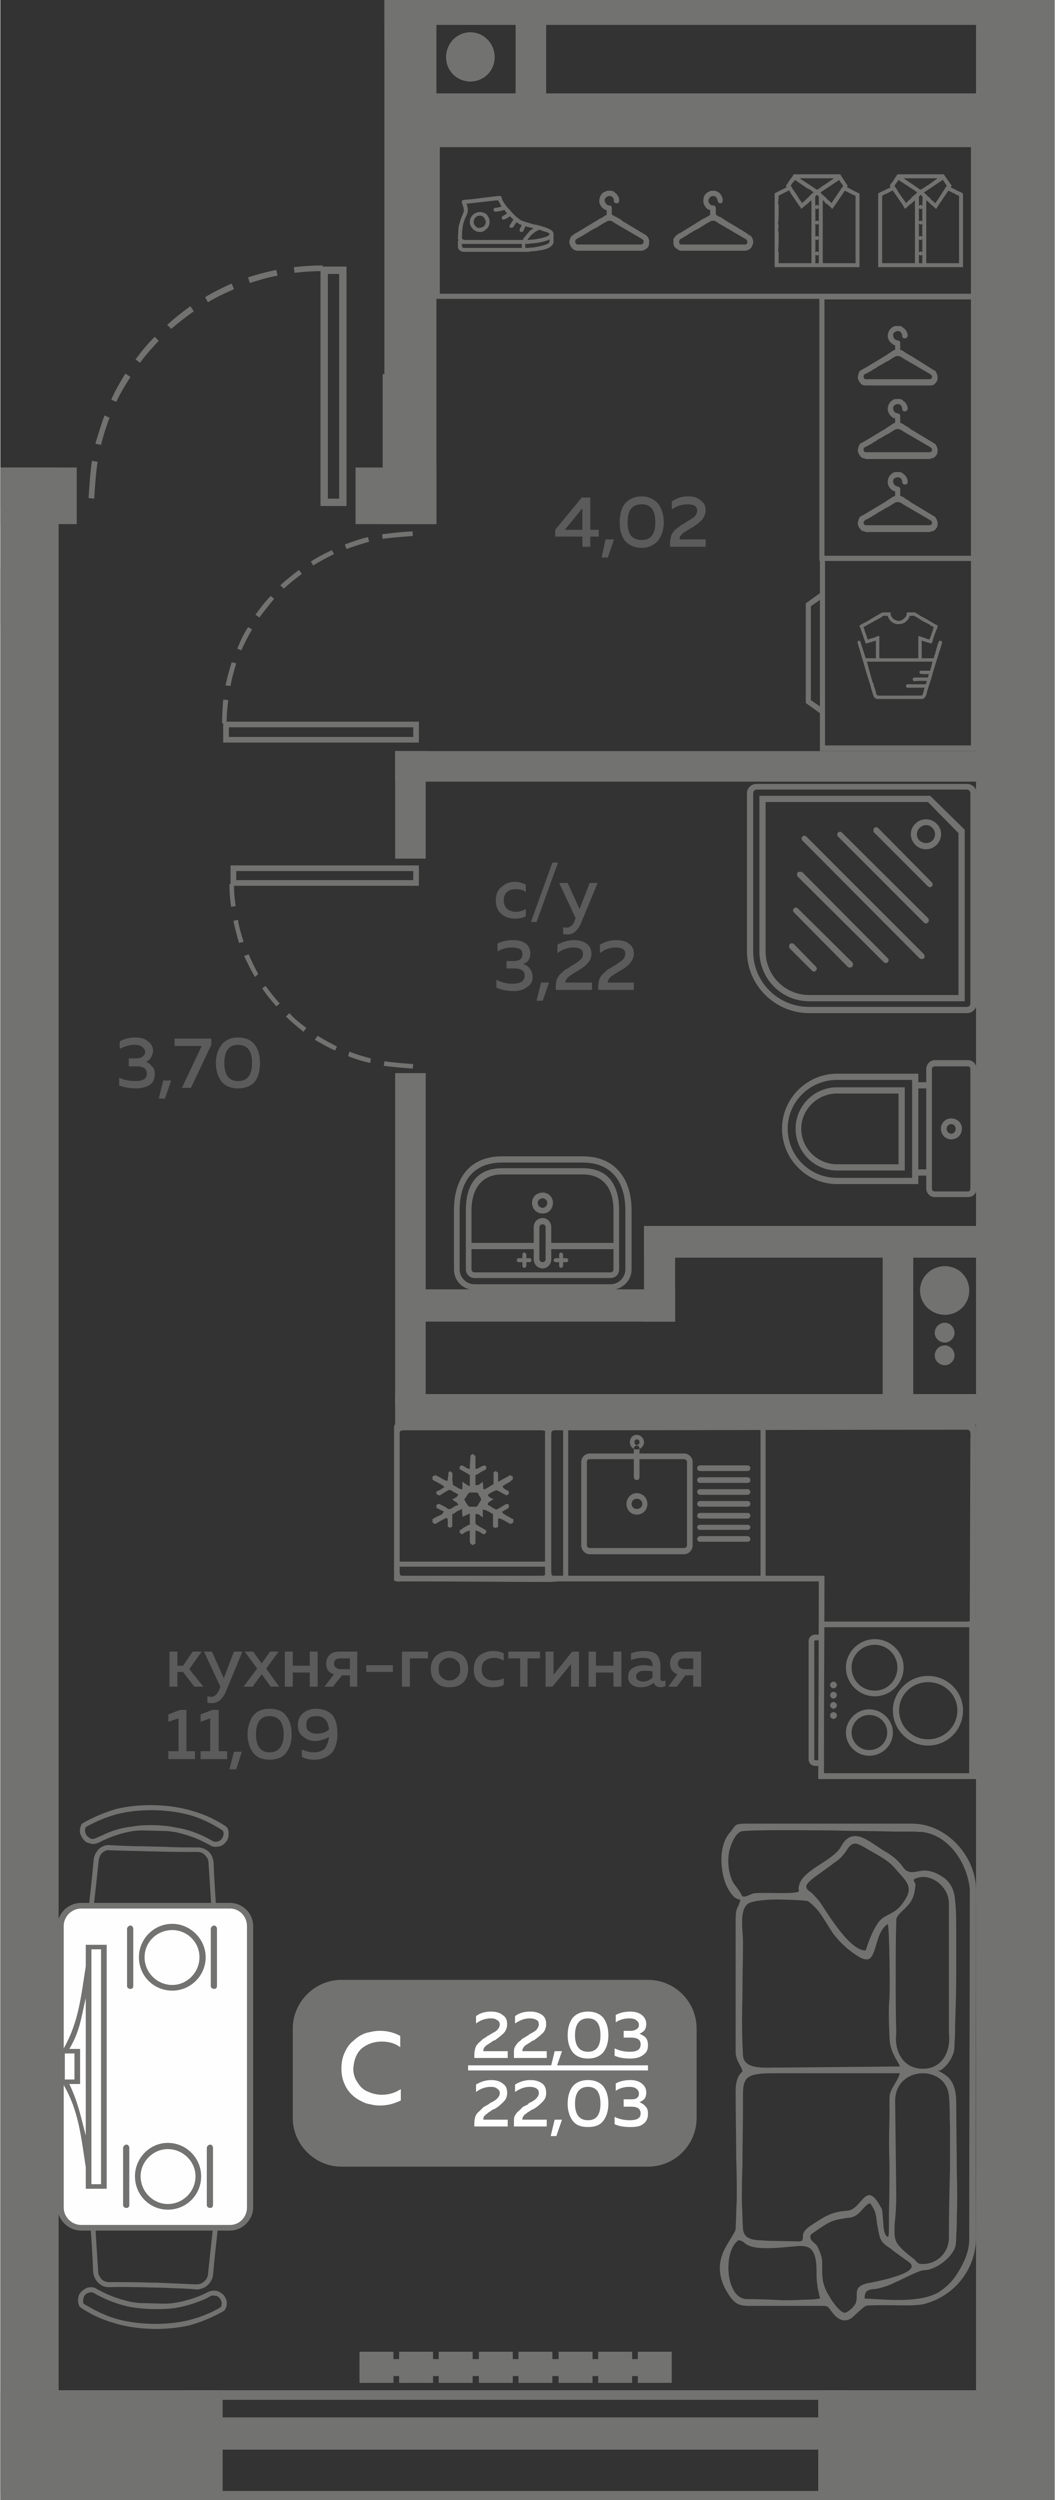 <?xml version="1.0" encoding="UTF-8"?>
<!DOCTYPE svg PUBLIC "-//W3C//DTD SVG 1.1//EN" "http://www.w3.org/Graphics/SVG/1.1/DTD/svg11.dtd">
<!-- Creator: CorelDRAW 2020 (64-Bit) -->
<svg xmlns="http://www.w3.org/2000/svg" xml:space="preserve" width="269px" height="637px" version="1.1" style="shape-rendering:geometricPrecision; text-rendering:geometricPrecision; image-rendering:optimizeQuality; fill-rule:evenodd; clip-rule:evenodd"
viewBox="0 0 18.64 44.17"
 xmlns:xlink="http://www.w3.org/1999/xlink"
 xmlns:xodm="http://www.corel.com/coreldraw/odm/2003">
 <rect x="0" y="0" width="18.64" height="44.17" fill="#333333" stroke="none"/>
 <defs>
  <style type="text/css">
   <![CDATA[
    .fil5 {fill:#FEFEFE}
    .fil0 {fill:#727271}
    .fil6 {fill:#727271}
    .fil3 {fill:#FEFEFE}
    .fil4 {fill:#FEFEFE;fill-rule:nonzero}
    .fil2 {fill:#727271;fill-rule:nonzero}
    .fil1 {fill:#5B5B5B;fill-rule:nonzero}
   ]]>
  </style>
 </defs>
 <g id="Слой_x0020_1">
  <g id="_1784054649744">
   <polygon class="fil0" points="18.64,0 18.64,44.17 17.25,44.17 17.25,0 "/>
   <polygon class="fil0" points="7.67,0 7.67,0.81 6.79,0.81 6.79,0 "/>
   <polygon class="fil0" points="6.76,9.26 6.76,6.61 6.79,6.61 6.79,0 7.71,0 7.71,9.26 "/>
   <polygon class="fil0" points="6.28,9.26 6.28,8.26 7.71,8.26 7.71,9.26 "/>
   <polygon class="fil0" points="0,8.26 1.35,8.26 1.35,9.26 0,9.26 "/>
   <polygon class="fil0" points="7.24,2.52 7.24,1.65 17.73,1.65 17.73,2.52 "/>
   <polygon class="fil0" points="0,8.26 1.03,8.26 1.03,44.06 0,44.06 "/>
   <polygon class="fil0" points="0,10.02 0.3,10.02 0.3,11.06 0,11.06 "/>
   <polygon class="fil0" points="17.49,0 17.49,0.44 6.79,0.44 6.79,0 "/>
   <polygon class="fil0" points="6.98,18.96 7.52,18.96 7.52,24.83 6.98,24.83 "/>
   <polygon class="fil0" points="6.98,13.27 7.52,13.27 7.52,15.17 6.98,15.17 "/>
   <polygon class="fil0" points="17.89,13.27 17.89,13.81 6.98,13.81 6.98,13.27 "/>
   <polygon class="fil0" points="17.9,24.63 17.9,25.17 6.98,25.17 6.98,24.63 "/>
   <path class="fil1" d="M2.7 18.57c0,0.04 -0.02,0.08 -0.04,0.12 -0.02,0.03 -0.05,0.06 -0.09,0.07 0.04,0.01 0.08,0.04 0.11,0.08 0.04,0.03 0.05,0.08 0.05,0.14 0,0.08 -0.03,0.15 -0.09,0.19 -0.07,0.04 -0.15,0.06 -0.24,0.06 -0.11,0 -0.21,-0.02 -0.3,-0.05l0 -0.14c0.08,0.04 0.18,0.06 0.29,0.06 0.13,0 0.2,-0.04 0.2,-0.13 0,-0.09 -0.06,-0.13 -0.18,-0.13l-0.14 0 0 -0.14 0.12 0c0.05,0 0.09,-0.01 0.12,-0.03 0.03,-0.02 0.05,-0.05 0.05,-0.08 0,-0.04 -0.02,-0.07 -0.05,-0.09 -0.03,-0.03 -0.08,-0.04 -0.14,-0.04 -0.09,0 -0.18,0.03 -0.26,0.07l0 -0.13c0.08,-0.05 0.18,-0.07 0.28,-0.07 0.09,0 0.17,0.02 0.22,0.07 0.06,0.04 0.09,0.1 0.09,0.17zm0.21 0.84l-0.11 0 0.08 -0.32 0.14 0 -0.11 0.32zm0.17 -1.06l0.65 0 0 0.11 -0.36 0.76 -0.16 0 0.35 -0.74 -0.48 0 0 -0.13zm0.83 0.76c-0.06,-0.08 -0.1,-0.19 -0.1,-0.33 0,-0.13 0.04,-0.24 0.1,-0.32 0.07,-0.09 0.17,-0.13 0.29,-0.13 0.13,0 0.23,0.04 0.3,0.13 0.06,0.08 0.09,0.19 0.09,0.32 0,0.14 -0.03,0.25 -0.09,0.33 -0.07,0.08 -0.17,0.12 -0.3,0.12 -0.12,0 -0.22,-0.04 -0.29,-0.12zm0.29 -0.01c0.17,0 0.25,-0.11 0.25,-0.32 0,-0.21 -0.08,-0.32 -0.25,-0.32 -0.16,0 -0.24,0.11 -0.24,0.32 0,0.21 0.08,0.32 0.24,0.32z"/>
   <path class="fil1" d="M3.13 29.8l-0.14 0 0 -0.62 0.14 0 0 0.25 0.1 0 0.17 -0.25 0.16 0 -0.22 0.31 0.25 0.31 -0.16 0 -0.2 -0.26 -0.1 0 0 0.26zm0.82 -0.15l0.18 -0.47 0.15 0 -0.29 0.7c-0.06,0.14 -0.14,0.21 -0.25,0.21 -0.02,0 -0.05,0 -0.08,-0.01l0 -0.11c0.02,0 0.04,0.01 0.06,0.01 0.07,0 0.12,-0.05 0.16,-0.15l0.01 -0.03 -0.29 -0.62 0.14 0 0.21 0.47zm0.82 -0.47l0.15 0 -0.22 0.3 0.23 0.32 -0.15 0 -0.16 -0.22 -0.16 0.22 -0.16 0 0.24 -0.32 -0.22 -0.3 0.15 0 0.15 0.21 0.15 -0.21zm0.4 0.62l-0.14 0 0 -0.62 0.14 0 0 0.25 0.3 0 0 -0.25 0.14 0 0 0.62 -0.14 0 0 -0.25 -0.3 0 0 0.25zm0.71 0l-0.15 0 0.17 -0.22c-0.05,-0.01 -0.08,-0.04 -0.11,-0.07 -0.02,-0.04 -0.03,-0.08 -0.03,-0.12 0,-0.06 0.02,-0.11 0.06,-0.15 0.04,-0.04 0.1,-0.06 0.18,-0.06l0.31 0 0 0.62 -0.13 0 0 -0.2 -0.14 0 -0.16 0.2zm0.05 -0.48c-0.02,0.02 -0.03,0.04 -0.03,0.07 0,0.03 0.01,0.06 0.03,0.07 0.02,0.02 0.05,0.03 0.09,0.03l0.16 0 0 -0.19 -0.16 0c-0.04,0 -0.07,0.01 -0.09,0.02zm0.54 0.1l0.47 0 0 0.12 -0.47 0 0 -0.12zm0.77 0.38l-0.14 0 0 -0.62 0.46 0 0 0.12 -0.32 0 0 0.5zm0.47 -0.07c-0.07,-0.06 -0.1,-0.14 -0.1,-0.24 0,-0.1 0.03,-0.18 0.1,-0.24 0.06,-0.05 0.14,-0.08 0.23,-0.08 0.09,0 0.17,0.03 0.24,0.08 0.06,0.06 0.09,0.14 0.09,0.24 0,0.1 -0.03,0.18 -0.09,0.24 -0.07,0.06 -0.15,0.08 -0.24,0.08 -0.09,0 -0.17,-0.02 -0.23,-0.08zm0.37 -0.1c0.04,-0.03 0.05,-0.08 0.05,-0.14 0,-0.06 -0.01,-0.11 -0.05,-0.14 -0.04,-0.04 -0.08,-0.06 -0.14,-0.06 -0.06,0 -0.1,0.02 -0.14,0.06 -0.04,0.03 -0.05,0.08 -0.05,0.14 0,0.06 0.01,0.11 0.05,0.14 0.04,0.04 0.08,0.06 0.14,0.06 0.06,0 0.1,-0.02 0.14,-0.06zm0.29 -0.13c0,-0.11 0.03,-0.19 0.1,-0.25 0.07,-0.05 0.15,-0.08 0.24,-0.08 0.07,0 0.13,0.01 0.19,0.04l0 0.13c-0.05,-0.03 -0.11,-0.05 -0.17,-0.05 -0.06,0 -0.12,0.02 -0.16,0.05 -0.04,0.03 -0.06,0.08 -0.06,0.15 0,0.07 0.02,0.12 0.06,0.15 0.04,0.04 0.09,0.05 0.15,0.05 0.07,0 0.13,-0.01 0.18,-0.04l0 0.12c-0.06,0.03 -0.12,0.04 -0.2,0.04 -0.09,0 -0.17,-0.02 -0.23,-0.08 -0.07,-0.05 -0.1,-0.13 -0.1,-0.23zm0.95 0.3l-0.13 0 0 -0.5 -0.21 0 0 -0.12 0.56 0 0 0.12 -0.22 0 0 0.5zm0.44 0l-0.12 0 0 -0.62 0.14 0 0 0.41 0.33 -0.41 0.12 0 0 0.62 -0.14 0 0 -0.4 -0.33 0.4zm0.77 0l-0.13 0 0 -0.62 0.13 0 0 0.25 0.31 0 0 -0.25 0.14 0 0 0.62 -0.14 0 0 -0.25 -0.31 0 0 0.25zm1.14 -0.14c0,0.03 0.02,0.04 0.05,0.04 0.01,0 0.02,0 0.04,-0.01l0 0.1c-0.03,0.01 -0.06,0.02 -0.09,0.02 -0.06,0 -0.1,-0.03 -0.12,-0.08 -0.07,0.06 -0.15,0.08 -0.23,0.08 -0.06,0 -0.11,-0.01 -0.16,-0.05 -0.04,-0.03 -0.06,-0.07 -0.06,-0.13 0,-0.08 0.03,-0.13 0.08,-0.16 0.06,-0.03 0.12,-0.05 0.19,-0.05 0.05,0 0.11,0.01 0.16,0.02l0 -0.02c0,-0.04 -0.01,-0.07 -0.04,-0.1 -0.03,-0.02 -0.07,-0.03 -0.12,-0.03 -0.07,0 -0.15,0.01 -0.22,0.04l0 -0.12c0.08,-0.03 0.16,-0.04 0.24,-0.04 0.09,0 0.16,0.02 0.21,0.06 0.05,0.05 0.07,0.12 0.07,0.21l0 0.22zm-0.27 -0.14c-0.04,0 -0.08,0 -0.11,0.02 -0.03,0.02 -0.05,0.04 -0.05,0.08 0,0.03 0.01,0.05 0.03,0.06 0.03,0.02 0.05,0.03 0.09,0.03 0.07,0 0.13,-0.03 0.17,-0.07l0 -0.11c-0.05,-0.01 -0.09,-0.01 -0.13,-0.01zm0.56 0.28l-0.15 0 0.16 -0.22c-0.04,-0.01 -0.07,-0.04 -0.1,-0.07 -0.02,-0.04 -0.03,-0.08 -0.03,-0.12 0,-0.06 0.02,-0.11 0.06,-0.15 0.04,-0.04 0.1,-0.06 0.17,-0.06l0.32 0 0 0.62 -0.14 0 0 -0.2 -0.14 0 -0.15 0.2zm0.05 -0.48c-0.02,0.02 -0.03,0.04 -0.03,0.07 0,0.03 0.01,0.06 0.03,0.07 0.02,0.02 0.05,0.03 0.09,0.03l0.15 0 0 -0.19 -0.15 0c-0.04,0 -0.07,0.01 -0.09,0.02zm-8.83 0.89l0.11 0 0 0.73 0.15 0 0 0.14 -0.47 0 0 -0.14 0.18 0 0 -0.58 -0.18 0.06 0 -0.13 0.21 -0.08zm0.57 0l0.11 0 0 0.73 0.15 0 0 0.14 -0.47 0 0 -0.14 0.17 0 0 -0.58 -0.17 0.06 0 -0.13 0.21 -0.08zm0.42 1.05l-0.12 0 0.08 -0.31 0.14 0 -0.1 0.31zm0.3 -0.29c-0.06,-0.09 -0.1,-0.19 -0.1,-0.33 0,-0.13 0.04,-0.24 0.1,-0.33 0.07,-0.08 0.16,-0.12 0.29,-0.12 0.13,0 0.23,0.04 0.29,0.12 0.07,0.09 0.1,0.2 0.1,0.33 0,0.14 -0.03,0.24 -0.1,0.33 -0.06,0.08 -0.16,0.12 -0.29,0.12 -0.13,0 -0.22,-0.04 -0.29,-0.12zm0.29 -0.01c0.16,0 0.25,-0.11 0.25,-0.32 0,-0.21 -0.09,-0.32 -0.25,-0.32 -0.16,0 -0.24,0.11 -0.24,0.32 0,0.21 0.08,0.32 0.24,0.32zm0.5 -0.48c0,-0.09 0.03,-0.16 0.09,-0.21 0.06,-0.05 0.14,-0.08 0.23,-0.08 0.13,0 0.22,0.04 0.29,0.11 0.06,0.08 0.09,0.19 0.09,0.33 0,0.16 -0.04,0.27 -0.11,0.35 -0.08,0.07 -0.18,0.11 -0.29,0.11 -0.08,0 -0.16,-0.01 -0.23,-0.05l0 -0.13c0.07,0.03 0.14,0.05 0.21,0.05 0.08,0 0.14,-0.02 0.19,-0.06 0.04,-0.05 0.07,-0.12 0.08,-0.21 -0.08,0.04 -0.16,0.07 -0.25,0.07 -0.08,0 -0.15,-0.03 -0.21,-0.08 -0.06,-0.04 -0.09,-0.11 -0.09,-0.2zm0.33 -0.16c-0.05,0 -0.1,0.01 -0.13,0.03 -0.04,0.03 -0.05,0.07 -0.05,0.12 0,0.06 0.01,0.1 0.05,0.12 0.04,0.03 0.08,0.04 0.14,0.04 0.08,0 0.15,-0.02 0.21,-0.07 -0.01,-0.16 -0.09,-0.24 -0.22,-0.24z"/>
   <path class="fil2" d="M5.19 4.72c0.17,-0.02 0.34,-0.03 0.51,-0.03l0 0.1c-0.17,0 -0.33,0.01 -0.5,0.03l-0.01 -0.1zm-3.63 4.08c0.01,-0.17 0.03,-0.48 0.06,-0.66l0.1 0.02c-0.03,0.17 -0.05,0.48 -0.06,0.65l-0.1 -0.01zm0.12 -0.96c0.05,-0.17 0.1,-0.33 0.16,-0.5l0.09 0.04c-0.06,0.16 -0.11,0.32 -0.15,0.48l-0.1 -0.02zm0.28 -0.78c0.07,-0.16 0.16,-0.31 0.25,-0.46l0.09 0.06c-0.09,0.14 -0.18,0.29 -0.25,0.44l-0.09 -0.04zm0.43 -0.71c0.11,-0.15 0.21,-0.27 0.34,-0.4l0.07 0.07c-0.12,0.13 -0.23,0.25 -0.33,0.39l-0.08 -0.06zm0.56 -0.61c0.13,-0.12 0.27,-0.23 0.41,-0.33l0.06 0.09c-0.14,0.1 -0.27,0.2 -0.4,0.31l-0.07 -0.07zm0.67 -0.49c0.15,-0.09 0.31,-0.17 0.47,-0.24l0.04 0.1c-0.16,0.07 -0.31,0.14 -0.46,0.23l-0.05 -0.09zm0.76 -0.35c0.16,-0.05 0.33,-0.1 0.5,-0.13l0.02 0.1c-0.17,0.03 -0.33,0.08 -0.49,0.13l-0.03 -0.1z"/>
   <path class="fil0" d="M6.12 8.94l-0.46 0 0 -4.23 0.46 0 0 4.23zm-0.13 -4.1l-0.2 0 0 3.97 0.2 0 0 -3.97z"/>
   <polygon class="fil0" points="0,8.29 0.55,8.29 0.55,8.98 0,8.98 "/>
   <polygon class="fil0" points="0,42.23 3.93,42.23 3.93,44.17 0,44.17 "/>
   <polygon class="fil0" points="14.46,42.23 18.09,42.23 18.09,44.17 14.46,44.17 "/>
   <polygon class="fil0" points="3.25,42.23 14.98,42.23 14.98,42.4 3.25,42.4 "/>
   <polygon class="fil0" points="3.25,44.01 14.98,44.01 14.98,44.17 3.25,44.17 "/>
   <polygon class="fil0" points="3.25,42.71 14.98,42.71 14.98,43.28 3.25,43.28 "/>
   <path class="fil0" d="M6.03 34.98l5.42 0c0.48,0 0.86,0.39 0.86,0.86l0 1.58c0,0.47 -0.38,0.86 -0.86,0.86l-5.42 0c-0.47,0 -0.86,-0.39 -0.86,-0.86l0 -1.58c0,-0.47 0.39,-0.86 0.86,-0.86z"/>
   <polygon class="fil3" points="8.27,36.49 11.45,36.49 11.45,36.58 8.27,36.58 "/>
   <path class="fil4" d="M6.03 36.55c0,-0.11 0.02,-0.21 0.06,-0.29 0.04,-0.09 0.09,-0.16 0.16,-0.21 0.06,-0.06 0.13,-0.1 0.21,-0.13 0.08,-0.02 0.16,-0.04 0.25,-0.04 0.13,0 0.25,0.03 0.36,0.09l0 0.2c-0.09,-0.07 -0.2,-0.1 -0.33,-0.1 -0.13,0 -0.25,0.04 -0.35,0.12 -0.09,0.08 -0.14,0.2 -0.15,0.36 0,0.1 0.03,0.18 0.08,0.25 0.05,0.08 0.11,0.13 0.19,0.16 0.07,0.03 0.15,0.05 0.23,0.05 0.14,0 0.25,-0.04 0.34,-0.1l0 0.2c-0.12,0.06 -0.24,0.09 -0.37,0.09 -0.09,0 -0.17,-0.02 -0.25,-0.04 -0.07,-0.03 -0.15,-0.07 -0.21,-0.12 -0.07,-0.06 -0.12,-0.12 -0.16,-0.21 -0.04,-0.08 -0.06,-0.18 -0.06,-0.28z"/>
   <path class="fil4" d="M8.41 35.62c0.08,-0.06 0.17,-0.08 0.27,-0.08 0.08,0 0.15,0.02 0.2,0.06 0.06,0.04 0.08,0.09 0.08,0.16 0,0.06 -0.02,0.12 -0.06,0.16 -0.04,0.04 -0.09,0.08 -0.16,0.13 -0.01,0 -0.02,0 -0.03,0.01 -0.02,0.01 -0.03,0.02 -0.03,0.02 -0.01,0.01 -0.02,0.01 -0.03,0.02 -0.01,0.01 -0.02,0.01 -0.03,0.02 0,0 -0.01,0.01 -0.02,0.01 -0.01,0.01 -0.02,0.02 -0.02,0.02 -0.01,0.01 -0.01,0.01 -0.02,0.02 -0.01,0.01 -0.01,0.02 -0.01,0.02 -0.01,0.01 -0.01,0.02 -0.01,0.02 0,0.01 0,0.02 0,0.03l0.43 0 0 0.12 -0.59 0 0 -0.06c0,-0.05 0.01,-0.09 0.02,-0.12 0.01,-0.04 0.04,-0.07 0.07,-0.1 0.03,-0.02 0.05,-0.05 0.07,-0.06 0.02,-0.01 0.05,-0.03 0.09,-0.06 0.01,0 0.01,0 0.01,0 0.01,0 0.01,-0.01 0.01,-0.01 0.07,-0.04 0.11,-0.06 0.13,-0.08 0.03,-0.03 0.05,-0.07 0.05,-0.1 0,-0.04 -0.02,-0.07 -0.05,-0.08 -0.02,-0.02 -0.06,-0.03 -0.11,-0.03 -0.09,0 -0.18,0.03 -0.26,0.09l0 -0.13zm0.69 0c0.08,-0.06 0.17,-0.08 0.27,-0.08 0.09,0 0.15,0.02 0.21,0.06 0.05,0.04 0.07,0.09 0.07,0.16 0,0.06 -0.02,0.12 -0.06,0.16 -0.04,0.04 -0.09,0.08 -0.16,0.13 0,0 -0.01,0 -0.03,0.01 -0.01,0.01 -0.02,0.02 -0.03,0.02 -0.01,0.01 -0.01,0.01 -0.03,0.02 -0.01,0.01 -0.02,0.01 -0.03,0.02 0,0 -0.01,0.01 -0.02,0.01 -0.01,0.01 -0.02,0.02 -0.02,0.02 -0.01,0.01 -0.01,0.01 -0.02,0.02 0,0.01 -0.01,0.02 -0.01,0.02 0,0.01 -0.01,0.02 -0.01,0.02 0,0.01 0,0.02 0,0.03l0.43 0 0 0.12 -0.58 0 0 -0.06c0,-0.05 0,-0.09 0.01,-0.12 0.02,-0.04 0.04,-0.07 0.07,-0.1 0.03,-0.02 0.06,-0.05 0.07,-0.06 0.02,-0.01 0.05,-0.03 0.1,-0.06 0,0 0,0 0.01,0 0,0 0,-0.01 0,-0.01 0.07,-0.04 0.11,-0.06 0.13,-0.08 0.03,-0.03 0.05,-0.07 0.05,-0.1 0,-0.04 -0.01,-0.07 -0.04,-0.08 -0.03,-0.02 -0.07,-0.03 -0.12,-0.03 -0.09,0 -0.17,0.03 -0.26,0.09l0 -0.13zm0.73 0.91l-0.1 0 0.07 -0.29 0.13 0 -0.1 0.29zm0.29 -0.27c-0.06,-0.08 -0.09,-0.18 -0.09,-0.3 0,-0.13 0.03,-0.23 0.09,-0.31 0.06,-0.07 0.15,-0.11 0.27,-0.11 0.12,0 0.21,0.04 0.27,0.11 0.06,0.08 0.09,0.18 0.09,0.31 0,0.12 -0.03,0.22 -0.09,0.3 -0.06,0.07 -0.15,0.11 -0.27,0.11 -0.12,0 -0.21,-0.04 -0.27,-0.11zm0.27 -0.01c0.15,0 0.22,-0.1 0.22,-0.29 0,-0.2 -0.07,-0.3 -0.22,-0.3 -0.15,0 -0.23,0.1 -0.23,0.3 0,0.19 0.08,0.29 0.23,0.29zm1.03 -0.49c0,0.04 -0.01,0.08 -0.03,0.11 -0.03,0.03 -0.06,0.05 -0.09,0.06 0.04,0.02 0.08,0.04 0.11,0.07 0.03,0.04 0.04,0.08 0.04,0.14 0,0.08 -0.03,0.13 -0.09,0.17 -0.05,0.04 -0.13,0.06 -0.22,0.06 -0.1,0 -0.19,-0.01 -0.28,-0.05l0 -0.13c0.08,0.04 0.17,0.06 0.27,0.06 0.13,0 0.19,-0.04 0.19,-0.13 0,-0.08 -0.05,-0.12 -0.17,-0.12l-0.13 0 0 -0.12 0.12 0c0.05,0 0.08,-0.01 0.11,-0.03 0.03,-0.02 0.04,-0.04 0.04,-0.08 0,-0.03 -0.02,-0.06 -0.05,-0.08 -0.02,-0.02 -0.07,-0.03 -0.12,-0.03 -0.08,0 -0.17,0.02 -0.24,0.07l0 -0.13c0.07,-0.04 0.16,-0.06 0.26,-0.06 0.08,0 0.15,0.02 0.2,0.06 0.05,0.04 0.08,0.09 0.08,0.16z"/>
   <path class="fil4" d="M8.41 36.83c0.08,-0.05 0.17,-0.08 0.27,-0.08 0.08,0 0.15,0.02 0.2,0.06 0.06,0.04 0.08,0.09 0.08,0.17 0,0.06 -0.02,0.11 -0.06,0.15 -0.04,0.04 -0.09,0.09 -0.16,0.13 -0.01,0 -0.02,0.01 -0.03,0.01 -0.02,0.01 -0.03,0.02 -0.03,0.02 -0.01,0.01 -0.02,0.01 -0.03,0.02 -0.01,0.01 -0.02,0.01 -0.03,0.02 0,0 -0.01,0.01 -0.02,0.02 -0.01,0 -0.02,0.01 -0.02,0.01 -0.01,0.01 -0.01,0.02 -0.02,0.02 -0.01,0.01 -0.01,0.02 -0.01,0.02 -0.01,0.01 -0.01,0.02 -0.01,0.03 0,0 0,0.01 0,0.02l0.43 0 0 0.12 -0.59 0 0 -0.06c0,-0.05 0.01,-0.09 0.02,-0.12 0.01,-0.03 0.04,-0.07 0.07,-0.09 0.03,-0.03 0.05,-0.05 0.07,-0.07 0.02,-0.01 0.05,-0.03 0.09,-0.05 0.01,-0.01 0.01,-0.01 0.01,-0.01 0.01,0 0.01,0 0.01,-0.01 0.07,-0.03 0.11,-0.06 0.13,-0.08 0.03,-0.03 0.05,-0.06 0.05,-0.1 0,-0.04 -0.02,-0.06 -0.05,-0.08 -0.02,-0.02 -0.06,-0.03 -0.11,-0.03 -0.09,0 -0.18,0.03 -0.26,0.09l0 -0.13zm0.69 0c0.08,-0.05 0.17,-0.08 0.27,-0.08 0.09,0 0.15,0.02 0.21,0.06 0.05,0.04 0.07,0.09 0.07,0.17 0,0.06 -0.02,0.11 -0.06,0.15 -0.04,0.04 -0.09,0.09 -0.16,0.13 0,0 -0.01,0.01 -0.03,0.01 -0.01,0.01 -0.02,0.02 -0.03,0.02 -0.01,0.01 -0.01,0.01 -0.03,0.02 -0.01,0.01 -0.02,0.01 -0.03,0.02 0,0 -0.01,0.01 -0.02,0.02 -0.01,0 -0.02,0.01 -0.02,0.01 -0.01,0.01 -0.01,0.02 -0.02,0.02 0,0.01 -0.01,0.02 -0.01,0.02 0,0.01 -0.01,0.02 -0.01,0.03 0,0 0,0.01 0,0.02l0.43 0 0 0.12 -0.58 0 0 -0.06c0,-0.05 0,-0.09 0.01,-0.12 0.02,-0.03 0.04,-0.07 0.07,-0.09 0.03,-0.03 0.06,-0.05 0.07,-0.07 0.02,-0.01 0.05,-0.03 0.1,-0.05 0,-0.01 0,-0.01 0.01,-0.01 0,0 0,0 0,-0.01 0.07,-0.03 0.11,-0.06 0.13,-0.08 0.03,-0.03 0.05,-0.06 0.05,-0.1 0,-0.04 -0.01,-0.06 -0.04,-0.08 -0.03,-0.02 -0.07,-0.03 -0.12,-0.03 -0.09,0 -0.17,0.03 -0.26,0.09l0 -0.13zm0.73 0.91l-0.1 0 0.07 -0.29 0.13 0 -0.1 0.29zm0.29 -0.27c-0.06,-0.08 -0.09,-0.18 -0.09,-0.3 0,-0.13 0.03,-0.23 0.09,-0.31 0.06,-0.07 0.15,-0.11 0.27,-0.11 0.12,0 0.21,0.04 0.27,0.11 0.06,0.08 0.09,0.18 0.09,0.31 0,0.12 -0.03,0.22 -0.09,0.3 -0.06,0.08 -0.15,0.11 -0.27,0.11 -0.12,0 -0.21,-0.03 -0.27,-0.11zm0.27 -0.01c0.15,0 0.22,-0.1 0.22,-0.29 0,-0.2 -0.07,-0.3 -0.22,-0.3 -0.15,0 -0.23,0.1 -0.23,0.3 0,0.19 0.08,0.29 0.23,0.29zm1.03 -0.49c0,0.04 -0.01,0.08 -0.03,0.11 -0.03,0.03 -0.06,0.05 -0.09,0.06 0.04,0.02 0.08,0.04 0.11,0.08 0.03,0.03 0.04,0.07 0.04,0.13 0,0.08 -0.03,0.14 -0.09,0.18 -0.05,0.04 -0.13,0.05 -0.22,0.05 -0.1,0 -0.19,-0.01 -0.28,-0.05l0 -0.13c0.08,0.04 0.17,0.06 0.27,0.06 0.13,0 0.19,-0.04 0.19,-0.12 0,-0.08 -0.05,-0.12 -0.17,-0.12l-0.13 0 0 -0.13 0.12 0c0.05,0 0.08,0 0.11,-0.02 0.03,-0.02 0.04,-0.05 0.04,-0.08 0,-0.04 -0.02,-0.07 -0.05,-0.09 -0.02,-0.02 -0.07,-0.03 -0.12,-0.03 -0.08,0 -0.17,0.02 -0.24,0.07l0 -0.13c0.07,-0.04 0.16,-0.06 0.26,-0.06 0.08,0 0.15,0.02 0.2,0.06 0.05,0.04 0.08,0.09 0.08,0.16z"/>
   <path class="fil1" d="M10.28 8.79l0.15 0 0 0.57 0.15 0 0 0.12 -0.15 0 0 0.18 -0.14 0 0 -0.18 -0.48 0 0 -0.12 0.47 -0.57zm0.01 0.57l0 -0.38 -0.31 0.38 0.31 0zm0.45 0.49l-0.11 0 0.07 -0.32 0.15 0 -0.11 0.32zm0.3 -0.3c-0.06,-0.08 -0.09,-0.19 -0.09,-0.32 0,-0.14 0.03,-0.25 0.09,-0.33 0.07,-0.08 0.17,-0.13 0.3,-0.13 0.12,0 0.22,0.05 0.29,0.13 0.06,0.08 0.1,0.19 0.1,0.33 0,0.13 -0.04,0.24 -0.1,0.32 -0.07,0.08 -0.17,0.13 -0.29,0.13 -0.13,0 -0.23,-0.05 -0.3,-0.13zm0.3 -0.01c0.16,0 0.24,-0.1 0.24,-0.31 0,-0.22 -0.08,-0.32 -0.24,-0.32 -0.17,0 -0.25,0.1 -0.25,0.32 0,0.21 0.08,0.31 0.25,0.31zm0.53 -0.68c0.09,-0.06 0.18,-0.09 0.29,-0.09 0.09,0 0.17,0.02 0.22,0.07 0.06,0.04 0.09,0.1 0.09,0.18 0,0.06 -0.03,0.12 -0.07,0.17 -0.04,0.04 -0.1,0.09 -0.17,0.13 -0.01,0.01 -0.02,0.01 -0.04,0.02 -0.01,0.01 -0.02,0.02 -0.03,0.02 -0.01,0.01 -0.02,0.01 -0.03,0.02 -0.01,0.01 -0.02,0.01 -0.03,0.02 -0.01,0 -0.02,0.01 -0.03,0.02 -0.01,0.01 -0.01,0.01 -0.02,0.02 0,0 -0.01,0.01 -0.02,0.02 0,0.01 -0.01,0.01 -0.01,0.02 -0.01,0.01 -0.01,0.02 -0.01,0.02 0,0.01 0,0.02 0,0.03l0.46 0 0 0.13 -0.63 0 0 -0.07c0,-0.04 0.01,-0.09 0.02,-0.12 0.01,-0.04 0.04,-0.08 0.07,-0.11 0.04,-0.03 0.06,-0.05 0.08,-0.06 0.02,-0.02 0.05,-0.04 0.1,-0.06 0,-0.01 0.01,-0.01 0.01,-0.01 0,0 0.01,-0.01 0.01,-0.01 0.07,-0.04 0.12,-0.07 0.14,-0.09 0.03,-0.03 0.05,-0.07 0.05,-0.11 0,-0.04 -0.02,-0.07 -0.05,-0.09 -0.03,-0.01 -0.07,-0.02 -0.12,-0.02 -0.1,0 -0.19,0.03 -0.28,0.09l0 -0.14z"/>
   <path class="fil0" d="M7.88 1.01c0,0.24 0.19,0.43 0.43,0.43 0.24,0 0.43,-0.19 0.43,-0.43 0,-0.24 -0.19,-0.44 -0.43,-0.44 -0.24,0 -0.43,0.2 -0.43,0.44z"/>
   <path class="fil0" d="M16.7 23.23c0.24,0 0.43,-0.19 0.43,-0.43 0,-0.24 -0.19,-0.43 -0.43,-0.43 -0.24,0 -0.44,0.19 -0.44,0.43 0,0.24 0.2,0.43 0.44,0.43z"/>
   <path class="fil0" d="M16.44 11.85c0.01,-0.05 0.03,-0.11 0.04,-0.16l-1.16 0 0.1 0.36c0.01,0.01 0.01,0.02 0.02,0.04 0,0.02 0.01,0.05 0.02,0.07 0.03,0.09 0.02,0.13 0.07,0.13l0.74 0c0.04,0 0.04,-0.03 0.05,-0.06l0.02 -0.08c-0.02,0 -0.3,0 -0.31,0 -0.03,-0.01 -0.02,-0.05 0,-0.06 0.01,0 0.03,0 0.05,0l0.28 0c0.01,-0.02 0.02,-0.04 0.02,-0.06 -0.05,0 -0.09,0 -0.14,0 -0.03,0 -0.08,0.01 -0.1,0 -0.01,-0.02 -0.03,-0.06 0.04,-0.06l0.22 0c0,-0.01 0.01,-0.03 0.01,-0.04 0.01,-0.03 0,-0.02 -0.02,-0.02 -0.01,0 -0.01,0 -0.02,0 -0.01,0 -0.01,0 -0.03,0 -0.01,0 0,0 -0.02,0 -0.02,0 -0.07,0 -0.07,-0.03 0,-0.04 0.03,-0.03 0.08,-0.03 0.04,0 0.07,0 0.11,0zm0.06 -0.77c0,0 0,0 -0.01,-0.01l-0.03 -0.01c-0.01,-0.01 -0.02,-0.01 -0.02,-0.02l-0.14 -0.07c-0.03,-0.02 -0.07,-0.05 -0.11,-0.07 -0.05,-0.03 -0.03,-0.02 -0.1,-0.02 -0.01,0 -0.01,0 -0.02,0.01l0 0.02c-0.01,0.01 -0.01,0.02 -0.02,0.03 -0.01,0.02 -0.04,0.04 -0.06,0.06 -0.08,0.04 -0.17,0.04 -0.24,-0.02 -0.02,-0.02 -0.02,-0.02 -0.04,-0.05 -0.01,-0.01 -0.01,-0.01 -0.01,-0.02 -0.01,-0.02 -0.01,-0.03 -0.02,-0.03 -0.08,0 -0.06,-0.01 -0.11,0.03 -0.04,0.02 -0.09,0.05 -0.13,0.07l-0.18 0.1c0,0.01 0.02,0.04 0.02,0.06l0.04 0.11c0.02,0.06 0,0.06 0.07,0.03 0.02,0 0.04,-0.01 0.05,-0.01l0.07 -0.03c0.01,0 0.03,-0.01 0.03,0l0 0.39 0.69 0c0,-0.01 0,-0.01 0,-0.01l0 -0.12c0,-0.02 0,-0.02 0,-0.03 0,0 0,0 0,-0.01 0,-0.01 0,0 0,-0.01 0,-0.01 0,-0.01 0,-0.02 0,-0.02 0,-0.02 0,-0.03l0 -0.09c0,-0.02 0,-0.01 0,-0.03 0,0 0,0 0,-0.01 0,-0.01 0,0 0,-0.01 0,-0.01 0,-0.01 0,-0.02 0.01,0 0.02,0 0.03,0 0,0.01 0.01,0.01 0.02,0.01l0.14 0.05c0.01,-0.01 0,0 0.01,-0.01 0,0 0,0 0,0 0,-0.01 0,-0.01 0.01,-0.02 0.01,-0.03 0.06,-0.17 0.06,-0.19zm-1.02 0.55l0 -0.31c-0.02,0 -0.16,0.05 -0.18,0.05l-0.1 -0.29c-0.01,0 -0.01,0 -0.01,-0.01l0 0 0 -0.02 0.09 -0.05c0.01,0 0.02,-0.01 0.04,-0.02l0.15 -0.09c0.02,-0.01 0.12,-0.07 0.13,-0.07l0.1 0c0.01,0 0.02,0 0.03,0 0.01,0 0.01,0 0.01,0.01 0,0.04 0.01,0.07 0.04,0.09l0 0.01c0.03,0.02 0.07,0.04 0.1,0.04 0.03,0 0.06,-0.01 0.08,-0.03 0.02,-0.01 0.04,-0.03 0.05,-0.05 0.03,-0.05 0,-0.07 0.03,-0.07l0.13 0 0.13 0.08c0.07,0.03 0.14,0.08 0.21,0.12l0.06 0.03 0 0.02c0,0.01 0,0.01 0,0.01l-0.04 0.1c-0.02,0.05 -0.04,0.11 -0.05,0.16 -0.01,0.01 -0.01,0.02 -0.02,0.03l-0.17 -0.05c-0.01,0 0,0.01 0,0.03l0 0.28 0.21 0c0.01,-0.01 0.01,-0.03 0.01,-0.04 0.01,-0.02 0.01,-0.03 0.02,-0.04 0,-0.03 0.01,-0.05 0.02,-0.08 0,-0.02 0.01,-0.03 0.01,-0.04 0.01,-0.04 0.03,-0.11 0.05,-0.11 0.01,0 0.04,0 0.04,0.03 0,0.02 -0.05,0.17 -0.06,0.2l-0.08 0.26c-0.01,0.02 -0.01,0.04 -0.02,0.06 -0.02,0.09 -0.05,0.18 -0.08,0.26 0,0.02 -0.01,0.04 -0.02,0.07 -0.01,0.05 -0.03,0.15 -0.1,0.15l-0.78 0c-0.03,0 -0.05,-0.02 -0.06,-0.03 -0.02,-0.03 -0.06,-0.17 -0.07,-0.22 -0.04,-0.12 -0.08,-0.25 -0.11,-0.36l-0.11 -0.37c-0.01,-0.03 0,-0.05 0.02,-0.05 0.02,0 0.03,0.01 0.03,0.03l0.09 0.28 0.18 0z"/>
   <path class="fil0" d="M17.16 13.17l0 -3.26 -2.58 0 0 3.26 2.58 0zm-2.67 -0.69l-0.16 -0.11 0 -1.66 0.16 -0.11 0 1.88zm0 -2l-0.25 0.18 0 0.88 0 0.88 0.25 0.18 0 0.67 2.77 0 0 -3.45 -2.77 0 0 0.66z"/>
   <path class="fil0" d="M7.68 2.51l9.57 0 0 2.77 -9.57 0 0 -2.77zm0.09 0.09l0 2.59 9.39 0 0 -2.59 -9.39 0z"/>
   <path class="fil0" d="M16.25 4.65l0.05 0 0 -0.16c0,0 0,0 0,0l-0.01 0.02c-0.03,0.01 -0.04,-0.01 -0.05,-0.01l0 0.13c0,0.01 0,0.02 0.01,0.02zm0.05 -0.43c-0.03,0.04 -0.05,0.01 -0.06,0.01l0 0.23c0,0 0.03,-0.03 0.05,-0.01 0,0 0.01,0 0.01,0 0,0.01 0,0.01 0,0.01l0 0 0 -0.24zm0 -0.27l0 0c-0.01,0.01 -0.01,0.01 -0.01,0.01 -0.03,0.02 -0.04,-0.01 -0.05,-0.01l0 0.23c0.01,0 0.02,-0.01 0.03,-0.01 0.01,0 0.02,0 0.02,0.01 0.01,0 0.01,0 0.01,0.01l0 -0.24zm0 -0.28c0,0.01 0,0.01 -0.01,0.02 -0.03,0.01 -0.04,-0.01 -0.05,-0.01l0 0.23c0.01,0 0.01,-0.01 0.03,-0.01 0.02,0 0.02,0 0.03,0.02l0 -0.25zm0 -0.03c0,-0.01 0.01,-0.16 0,-0.17 0,0 -0.02,-0.02 -0.03,-0.03l-0.01 0.01c0,0 0,0 0,0.01 -0.01,0 -0.02,0.01 -0.02,0.01 0,0.01 0,0.15 0,0.17 0.01,0 0.01,-0.02 0.03,-0.02 0.02,0 0.02,0.01 0.03,0.02zm0.65 -0.18l-0.07 -0.03c0,-0.01 -0.01,-0.01 -0.01,-0.01 -0.01,0 -0.1,-0.05 -0.11,-0.05l-0.19 0.28c0,0.01 -0.02,0.04 -0.03,0.04 0,0 0,0 -0.01,-0.01 0,0 0,0 -0.01,-0.01l-0.08 -0.07c0,0 0,0 0,0l-0.02 -0.02c-0.01,-0.01 -0.04,-0.04 -0.05,-0.04l0 1.08c0,0.01 0,0.03 0.01,0.03l0.57 0 0 -1.14c0,-0.01 0,-0.01 0,-0.01 0,0 0,-0.01 0,-0.01 0,-0.01 0,-0.02 0,-0.03zm-1.36 0.04l0 0.1c0,0.01 0,0.01 0,0.02l0 0.21c0,0.01 0,0.01 0,0.01 0,0.01 0,0.01 0,0.01l0 0.11c0,0.01 0,0.01 0,0.01l0 0.11c0,0.01 0,0 0,0.01l0 0.22c0,0 0,0.01 0,0.01 0,0 0,0 0,0.01l0 0.11c0,0 0,0 0,0.01l0 0.2 0.58 0 0 -1.11c-0.01,0.01 -0.06,0.05 -0.08,0.07l-0.03 0.02c-0.01,0.01 -0.01,0.02 -0.02,0.02l-0.04 0.04c-0.01,-0.01 -0.02,-0.02 -0.03,-0.04 0,0 -0.01,-0.01 -0.01,-0.02l-0.15 -0.22c-0.01,-0.01 -0.01,-0.02 -0.02,-0.02 0,-0.01 -0.01,-0.02 -0.01,-0.03 -0.01,0.01 -0.09,0.05 -0.11,0.06 -0.01,0.01 -0.02,0.01 -0.03,0.01l-0.05 0.03c0,0 0,0.01 0,0.02l0 0.02zm0.54 -0.16c0,0 -0.01,0 -0.01,0 -0.01,-0.01 -0.01,-0.01 -0.01,-0.01l-0.23 -0.15 -0.05 0.07c-0.02,0.03 -0.02,0.03 -0.02,0.04l0.05 0.07c0,0 0,0 0,0.01 0.03,0.04 0.08,0.12 0.12,0.17 0,0 0.03,0.04 0.03,0.05l0.06 -0.06c0.01,0 0.01,0 0.01,-0.01l0.01 0c0.01,-0.01 0.01,-0.02 0.02,-0.03 0.02,-0.02 0.06,-0.05 0.08,-0.07l0.02 -0.02 -0.08 -0.06zm0.4 0.25c0.01,-0.01 0.01,-0.02 0.02,-0.03 0,0 0,-0.01 0.01,-0.01l0.16 -0.25c0.01,-0.01 0.02,-0.01 0.01,-0.02l-0.05 -0.08c-0.01,-0.01 -0.01,-0.02 -0.02,-0.02l-0.33 0.22c0,0.01 0.01,0.01 0.01,0.01 0,0 0,0 0,0l0.03 0.03c0,0 0,0 0.01,0.01 0,0 0.01,0 0.01,0.01l0.02 0.02c0,0 0,0 0,0l0.02 0.01c0.01,0.01 0.01,0.01 0.01,0.02l0.09 0.08zm-0.31 -0.27c0.06,0.04 0.03,0.04 0.09,0.01l0.06 -0.04c0,-0.01 0.01,-0.01 0.02,-0.01l0.18 -0.13 -0.6 0 0.25 0.17zm0.46 -0.24c0.01,0.02 0.14,0.2 0.14,0.2 0,0.01 -0.02,0.02 -0.02,0.03 0.01,0 0.15,0.08 0.17,0.08l0.02 0.01c0.01,0.01 0.03,0.02 0.03,0.02l0 1.29c0,0 0,0.01 0,0.01l-1.49 0c-0.01,0 -0.01,-0.01 -0.01,-0.01l0 -1.29c0,0 0.01,0 0.01,-0.01l0.21 -0.1c-0.01,-0.03 -0.03,-0.01 0.01,-0.07 0.01,-0.01 0.01,-0.01 0.02,-0.02l0.07 -0.11c0.03,-0.04 0.02,-0.03 0.04,-0.03 0.02,0 0.05,0 0.07,0l0.73 0z"/>
   <path class="fil0" d="M14.41 4.65l0.06 0 0 -0.16c0,0 0,0 0,0l-0.01 0.02c-0.03,0.01 -0.05,-0.01 -0.05,-0.01l0 0.13c0,0.01 -0.01,0.02 0,0.02zm0.06 -0.43c-0.03,0.04 -0.06,0.01 -0.06,0.01l0 0.23c0,0 0.02,-0.03 0.05,-0.01 0,0 0,0 0,0 0,0.01 0,0.01 0.01,0.01l0 0 0 -0.24zm0 -0.27l-0.01 0c0,0.01 0,0.01 0,0.01 -0.03,0.02 -0.05,-0.01 -0.05,-0.01l0 0.23c0.01,0 0.01,-0.01 0.03,-0.01 0.01,0 0.01,0 0.02,0.01 0,0 0,0 0.01,0.01l0 -0.24zm0 -0.28c-0.01,0.01 -0.01,0.01 -0.01,0.02 -0.03,0.01 -0.05,-0.01 -0.05,-0.01l0 0.23c0.01,0 0.01,-0.01 0.02,-0.01 0.03,0 0.03,0 0.04,0.02l0 -0.25zm0 -0.03c0,-0.01 0,-0.16 0,-0.17 0,0 -0.03,-0.02 -0.03,-0.03l-0.01 0.01c0,0 -0.01,0 -0.01,0.01 0,0 -0.01,0.01 -0.01,0.01 -0.01,0.01 0,0.15 0,0.17 0.01,0 0.01,-0.02 0.03,-0.02 0.01,0 0.02,0.01 0.03,0.02zm0.65 -0.18l-0.07 -0.03c-0.01,-0.01 -0.01,-0.01 -0.02,-0.01 0,0 -0.09,-0.05 -0.1,-0.05l-0.19 0.28c-0.01,0.01 -0.03,0.04 -0.03,0.04 -0.01,0 -0.01,0 -0.01,-0.01 -0.01,0 -0.01,0 -0.01,-0.01l-0.08 -0.07c0,0 0,0 -0.01,0l-0.02 -0.02c0,-0.01 -0.03,-0.04 -0.04,-0.04l0 1.08c0,0.01 0,0.03 0.01,0.03l0.57 0 0 -1.14c0,-0.01 0,-0.01 0,-0.01 0,0 0,-0.01 0,-0.01 0,-0.01 0,-0.02 0,-0.03zm-1.36 0.04l-0.01 0.1c0,0.01 0.01,0.01 0.01,0.02l0 0.21c0,0.01 -0.01,0.01 -0.01,0.01 0,0.01 0.01,0.01 0.01,0.01l-0.01 0.11c0,0.01 0.01,0.01 0.01,0.01l-0.01 0.11c0,0.01 0.01,0 0.01,0.01l0 0.22c0,0 -0.01,0.01 -0.01,0.01 0,0 0.01,0 0.01,0.01l-0.01 0.11c0,0 0.01,0 0.01,0.01l0 0.2 0.58 0 0 -1.11c-0.02,0.01 -0.06,0.05 -0.08,0.07l-0.03 0.02c-0.01,0.01 -0.02,0.02 -0.02,0.02l-0.05 0.04c-0.01,-0.01 -0.01,-0.02 -0.02,-0.04 -0.01,0 -0.01,-0.01 -0.02,-0.02l-0.15 -0.22c0,-0.01 -0.01,-0.02 -0.01,-0.02 -0.01,-0.01 -0.01,-0.02 -0.01,-0.03 -0.02,0.01 -0.09,0.05 -0.12,0.06 0,0.01 -0.01,0.01 -0.02,0.01l-0.05 0.03c-0.01,0 0,0.01 0,0.02l0 0.02zm0.54 -0.16c-0.01,0 -0.01,0 -0.02,0 0,-0.01 0,-0.01 -0.01,-0.01l-0.22 -0.15 -0.06 0.07c-0.01,0.03 -0.02,0.03 -0.01,0.04l0.04 0.07c0,0 0.01,0 0.01,0.01 0.03,0.04 0.08,0.12 0.11,0.17 0.01,0 0.03,0.04 0.03,0.05l0.07 -0.06c0,0 0,0 0,-0.01l0.01 0c0.01,-0.01 0.02,-0.02 0.03,-0.03 0.02,-0.02 0.05,-0.05 0.07,-0.07l0.03 -0.02 -0.08 -0.06zm0.4 0.25c0,-0.01 0.01,-0.02 0.01,-0.03 0.01,0 0.01,-0.01 0.01,-0.01l0.17 -0.25c0.01,-0.01 0.01,-0.01 0.01,-0.02l-0.06 -0.08c0,-0.01 -0.01,-0.02 -0.01,-0.02l-0.33 0.22c0,0.01 0.01,0.01 0.01,0.01 0,0 0,0 0,0l0.02 0.03c0.01,0 0.01,0 0.01,0.01 0.01,0 0.01,0 0.02,0.01l0.02 0.02c0,0 0,0 0,0l0.02 0.01c0,0.01 0,0.01 0.01,0.02l0.09 0.08zm-0.31 -0.27c0.06,0.04 0.03,0.04 0.09,0.01l0.05 -0.04c0.01,-0.01 0.01,-0.01 0.02,-0.01l0.19 -0.13 -0.61 0 0.26 0.17zm0.46 -0.24c0.01,0.02 0.13,0.2 0.13,0.2 0,0.01 -0.01,0.02 -0.01,0.03 0.01,0 0.15,0.08 0.16,0.08l0.02 0.01c0.01,0.01 0.04,0.02 0.04,0.02l0 1.29c0,0 0,0.01 -0.01,0.01l-1.49 0c0,0 0,-0.01 0,-0.01l0 -1.29c0,0 0,0 0.01,-0.01l0.2 -0.1c0,-0.03 -0.03,-0.01 0.02,-0.07 0,-0.01 0.01,-0.01 0.01,-0.02l0.08 -0.11c0.02,-0.04 0.01,-0.03 0.03,-0.03 0.03,0 0.05,0 0.08,0l0.73 0z"/>
   <path class="fil0" d="M10.21 4.32l1.12 0c0.03,0 0.05,-0.04 0.04,-0.07 -0.01,-0.02 -0.02,-0.02 -0.03,-0.03l-0.48 -0.28c-0.04,-0.03 -0.05,-0.04 -0.1,-0.04 -0.03,0 -0.06,0.03 -0.09,0.04l-0.08 0.05c-0.03,0.02 -0.06,0.04 -0.09,0.05l-0.09 0.05c0,0.01 -0.01,0.01 -0.01,0.01l-0.07 0.04c-0.01,0.01 -0.01,0.01 -0.01,0.01l-0.11 0.06c0,0 0,0 -0.01,0.01 -0.01,0 -0.02,0.01 -0.03,0.02 -0.02,0.03 0,0.08 0.04,0.08zm1.26 -0.05l0 0.02 0 0.01c0,0.02 -0.01,0.05 -0.02,0.07 -0.01,0 -0.01,0 -0.01,0.01 -0.01,0.01 -0.01,0.01 -0.03,0.02 -0.02,0.02 -0.04,0.02 -0.07,0.03l0 0c0,0 0,0 0,0 0,0 0,0 0,0l-1.14 0c0,0 -0.03,0 -0.06,-0.02 -0.02,-0.01 -0.03,-0.02 -0.04,-0.04 -0.01,0 -0.02,-0.02 -0.02,-0.03 -0.02,-0.03 -0.01,-0.02 -0.02,-0.05l0 0 0 -0.03 0.01 -0.03c0,-0.01 0,-0.02 0.01,-0.02 0,-0.01 0.01,-0.04 0.02,-0.04l0.07 -0.05c0.01,0 0.01,0 0.02,-0.01l0.35 -0.21c0.03,-0.02 0.06,-0.04 0.09,-0.05l0.06 -0.04c0.01,-0.01 0.02,-0.01 0.03,-0.01l0 -0.09c-0.01,0 -0.04,-0.01 -0.04,-0.01 -0.06,-0.04 -0.1,-0.1 -0.09,-0.17 0.01,-0.06 0.03,-0.1 0.07,-0.13 0.02,-0.01 0.05,-0.02 0.07,-0.03l0.02 0c0,0 0,0 0,0 0,0 0,0 0,0l0.03 0c0,0 0,0 0,0 0.01,0 0.02,0 0.03,0 0.01,0.01 0.02,0.01 0.03,0.01 0.01,0.01 0.01,0.01 0.02,0.02 0.07,0.04 0.1,0.14 0.07,0.18 -0.03,0.02 -0.06,0.01 -0.08,-0.01 -0.01,-0.03 0.01,-0.05 -0.03,-0.09 -0.04,-0.03 -0.1,-0.02 -0.13,0.03 -0.02,0.04 0.01,0.1 0.06,0.12 0.01,0 0.02,0 0.03,0 0.02,0.01 0.03,0.02 0.03,0.05l0 0.11c0.01,0.01 0.04,0.02 0.05,0.03 0.01,0.01 0.03,0.01 0.04,0.02l0.07 0.04c0.01,0.01 0.01,0.01 0.02,0.02l0.35 0.21c0.02,0.01 0.03,0.02 0.05,0.03l0.03 0.02c0.01,0 0.01,0 0.01,0.01 0.02,0.02 0.04,0.05 0.04,0.08l0 0.02z"/>
   <path class="fil0" d="M12.04 4.32l1.13 0c0.03,0 0.05,-0.04 0.03,-0.07 -0.01,-0.02 -0.01,-0.02 -0.03,-0.03l-0.48 -0.28c-0.04,-0.03 -0.05,-0.04 -0.1,-0.04 -0.03,0 -0.06,0.03 -0.09,0.04l-0.08 0.05c-0.03,0.02 -0.06,0.04 -0.08,0.05l-0.1 0.05c0,0.01 0,0.01 -0.01,0.01l-0.07 0.04c0,0.01 -0.01,0.01 -0.01,0.01l-0.1 0.06c-0.01,0 -0.01,0 -0.01,0.01 -0.02,0 -0.03,0.01 -0.03,0.02 -0.02,0.03 -0.01,0.08 0.03,0.08zm1.27 -0.05l0 0.02 0 0.01c-0.01,0.02 -0.02,0.05 -0.03,0.07 0,0 0,0 -0.01,0.01 -0.01,0.01 -0.01,0.01 -0.02,0.02 -0.03,0.02 -0.05,0.02 -0.07,0.03l-0.01 0c0,0 0,0 0,0 0,0 0,0 0,0l-1.14 0c0,0 -0.02,0 -0.05,-0.02 -0.02,-0.01 -0.03,-0.02 -0.05,-0.04 -0.01,0 -0.02,-0.02 -0.02,-0.03 -0.01,-0.03 -0.01,-0.02 -0.01,-0.05l0 0 0 -0.03 0 -0.03c0,-0.01 0.01,-0.02 0.01,-0.02 0.01,-0.01 0.02,-0.04 0.03,-0.04l0.06 -0.05c0.01,0 0.02,0 0.03,-0.01l0.34 -0.21c0.03,-0.02 0.06,-0.04 0.09,-0.05l0.07 -0.04c0,-0.01 0.01,-0.01 0.02,-0.01l0 -0.09c-0.01,0 -0.03,-0.01 -0.04,-0.01 -0.05,-0.04 -0.09,-0.1 -0.08,-0.17 0,-0.06 0.03,-0.1 0.07,-0.13 0.02,-0.01 0.04,-0.02 0.07,-0.03l0.01 0c0,0 0,0 0,0 0,0 0.01,0 0.01,0l0.02 0c0,0 0,0 0.01,0 0,0 0.01,0 0.02,0 0.01,0.01 0.02,0.01 0.03,0.01 0.01,0.01 0.02,0.01 0.03,0.02 0.06,0.04 0.09,0.14 0.06,0.18 -0.02,0.02 -0.06,0.01 -0.07,-0.01 -0.02,-0.03 0,-0.05 -0.04,-0.09 -0.03,-0.03 -0.1,-0.02 -0.12,0.03 -0.03,0.04 0,0.1 0.05,0.12 0.01,0 0.03,0 0.04,0 0.01,0.01 0.03,0.02 0.03,0.05l0 0.11c0.01,0.01 0.03,0.02 0.04,0.03 0.02,0.01 0.03,0.01 0.05,0.02l0.06 0.04c0.01,0.01 0.02,0.01 0.03,0.02l0.35 0.21c0.01,0.01 0.03,0.02 0.04,0.03l0.03 0.02c0.01,0 0.01,0 0.02,0.01 0.02,0.02 0.03,0.05 0.04,0.08l0 0.02z"/>
   <path class="fil0" d="M8.16 4.34l0 -0.03c0.02,0 0.03,0 0.05,0 0.01,0 0.03,0 0.05,0 0.01,0 0.01,0 0.02,0l0.93 0c0,0 0.01,0 0.01,0l0 0.07 -1.03 0c-0.01,0 -0.03,-0.02 -0.03,-0.04zm1.12 0.03l0 -0.06c0,-0.01 0.02,0 0.03,0 0.02,0 0.07,-0.01 0.09,-0.01 0.07,0 0.22,-0.03 0.29,-0.06 0,0 0.01,-0.01 0.02,-0.01 0,0.03 0,0.05 -0.01,0.06 -0.03,0.03 -0.12,0.05 -0.16,0.06 -0.02,0.01 -0.07,0.01 -0.09,0.02 -0.04,0 -0.1,0.01 -0.14,0.01 -0.02,0 -0.03,0 -0.03,-0.01zm0.04 -0.13c0,-0.01 0.01,-0.02 0.02,-0.03l0.04 -0.05c0.03,-0.03 0.09,-0.08 0.13,-0.09 0.01,-0.01 0.01,-0.01 0.03,-0.01 0.04,0.02 0.08,0.03 0.12,0.04 0.04,0.02 0.08,0.03 0.02,0.07 -0.06,0.03 -0.17,0.05 -0.24,0.06l-0.12 0.01zm-0.55 -0.7c0.01,0 0.02,0 0.03,0 0.01,0.01 0.02,0.04 0.03,0.05l0.03 0.06 -0.08 0.02c-0.03,0 -0.06,0 -0.06,0.04 0,0.02 0.02,0.03 0.04,0.03 0.01,0 0.06,-0.01 0.07,-0.01l0.08 -0.02c0,0 0.01,0.01 0.01,0.01 0.01,0.01 0.01,0.01 0.01,0.02 0.01,0.01 0.02,0.02 0.03,0.03l-0.08 0.05c-0.03,0.02 -0.01,0.06 0.01,0.06l0.01 0c0.01,0 0.07,-0.03 0.08,-0.04l0.03 -0.02 0.06 0.06 -0.05 0.08c-0.01,0.02 -0.02,0.02 -0.02,0.04 0,0.02 0.04,0.04 0.07,0.01l0.05 -0.08 0.03 0.01c0.03,0.03 0.04,0.02 0.07,0.04 -0.01,0.01 -0.04,0.07 -0.04,0.08 0,0.02 0.01,0.04 0.03,0.04 0.03,0 0.04,-0.02 0.05,-0.05l0.02 -0.05c0.01,0 0.13,0.03 0.14,0.03 0,0 0,0 0,0.01 -0.02,0.01 -0.04,0.02 -0.06,0.04l-0.11 0.13c0,0.01 -0.01,0.03 -0.02,0.03l-0.93 0c-0.02,0 -0.04,0 -0.06,0 -0.02,0 -0.05,0 -0.06,-0.01 -0.01,0 -0.02,-0.01 -0.02,-0.03 0,-0.1 0.01,-0.19 0.03,-0.27 0.01,-0.01 0.01,-0.02 0.01,-0.03 0.04,-0.11 0.09,-0.14 0.05,-0.28 0,0 -0.01,-0.01 -0.01,-0.02l0.53 -0.06zm-0.68 0.72l0 0.1 0 0c0,0.02 0,0.02 0.01,0.04 0.04,0.05 0.08,0.05 0.14,0.05l0.97 0c0.04,0 0.08,0 0.12,0l0.06 -0.01c0.04,0 0.12,-0.01 0.16,-0.02 0.02,0 0.04,0 0.05,-0.01 0.02,0 0.03,-0.01 0.05,-0.01 0.05,-0.02 0.11,-0.05 0.13,-0.11l0 0 0 -0.17c0,0 0,0 0,0l-0.01 -0.02c-0.03,-0.06 -0.19,-0.1 -0.26,-0.12 -0.05,-0.01 -0.11,-0.02 -0.16,-0.04 -0.04,-0.01 -0.11,-0.03 -0.15,-0.05 -0.03,-0.02 -0.05,-0.04 -0.08,-0.06 -0.02,-0.02 -0.06,-0.06 -0.08,-0.08l-0.03 -0.04c-0.05,-0.04 -0.12,-0.14 -0.14,-0.19l-0.01 -0.04c-0.01,-0.01 -0.02,-0.02 -0.03,-0.02 -0.01,0 -0.08,0.01 -0.09,0.01 -0.03,0 -0.06,0.01 -0.09,0.01l-0.32 0.04c-0.04,0 -0.09,0.01 -0.13,0.01 -0.02,0 -0.03,0.01 -0.04,0.02 0,0.01 0,0.02 0,0.04 0.01,0.02 0.02,0.05 0.03,0.08 0,0.03 0.01,0.05 0,0.08 -0.02,0.05 -0.05,0.11 -0.07,0.19 -0.01,0.03 -0.01,0.04 -0.02,0.08 0,0.03 -0.01,0.15 -0.01,0.19 0,0.02 0.01,0.02 0.01,0.04 0,0 -0.01,0 -0.01,0l0 0.01c0,0 0,0 0,0zm0.28 -0.33l0 -0.02c0,-0.05 0.05,-0.1 0.1,-0.1 0.05,0 0.08,0.02 0.1,0.07 0.03,0.05 0,0.13 -0.07,0.14 -0.02,0.01 -0.05,0.01 -0.07,0 -0.03,-0.02 -0.06,-0.05 -0.06,-0.09zm-0.07 0c0,0.04 0.02,0.08 0.05,0.11 0.01,0.01 0.01,0.02 0.02,0.02 0.04,0.03 0.07,0.04 0.12,0.04 0.03,0 0.07,-0.02 0.1,-0.05l0.02 -0.02c0,0 0.01,0 0.01,-0.01 0.04,-0.06 0.04,-0.14 0,-0.2 -0.01,-0.01 -0.01,-0.02 -0.02,-0.03 -0.07,-0.06 -0.18,-0.06 -0.25,0.01 -0.03,0.03 -0.05,0.07 -0.05,0.13z"/>
   <path class="fil0" d="M14.48 9.91l0 -4.71 2.77 0 0 4.71 -2.77 0zm0.09 -0.09l2.59 0 0 -4.53 -2.59 0 0 4.53z"/>
   <path class="fil0" d="M15.3 6.7l1.13 0c0.03,0 0.05,-0.03 0.04,-0.06 -0.01,-0.02 -0.02,-0.02 -0.03,-0.03l-0.48 -0.28c-0.04,-0.03 -0.06,-0.04 -0.1,-0.04 -0.03,0 -0.06,0.02 -0.09,0.04l-0.08 0.05c-0.03,0.01 -0.06,0.03 -0.09,0.05l-0.09 0.05c-0.01,0 -0.01,0.01 -0.01,0.01l-0.07 0.04c-0.01,0 -0.01,0 -0.01,0.01l-0.11 0.06c0,0 -0.01,0 -0.01,0 -0.01,0.01 -0.02,0.02 -0.03,0.02 -0.02,0.04 0,0.08 0.03,0.08zm1.27 -0.05l0 0.03 0 0.01c0,0.02 -0.01,0.04 -0.02,0.06 -0.01,0.01 -0.01,0.01 -0.01,0.01 -0.01,0.01 -0.01,0.02 -0.03,0.03 -0.02,0.02 -0.04,0.02 -0.07,0.02l0 0c0,0 0,0 0,0 0,0 0,0 0,0l-1.14 0c-0.01,0 -0.03,0 -0.06,-0.01 -0.02,-0.01 -0.03,-0.02 -0.04,-0.04 -0.01,-0.01 -0.02,-0.02 -0.02,-0.03 -0.02,-0.03 -0.01,-0.03 -0.02,-0.05l0 -0.01 0 -0.02 0.01 -0.03c0,-0.01 0,-0.02 0.01,-0.03 0,-0.01 0.01,-0.03 0.02,-0.04l0.07 -0.04c0.01,0 0.01,-0.01 0.02,-0.01l0.35 -0.21c0.03,-0.02 0.06,-0.04 0.09,-0.06l0.06 -0.04c0.01,0 0.02,-0.01 0.03,-0.01l0 -0.08c-0.01,0 -0.04,-0.01 -0.04,-0.02 -0.06,-0.03 -0.1,-0.1 -0.09,-0.17 0.01,-0.05 0.03,-0.09 0.07,-0.12 0.02,-0.02 0.05,-0.03 0.07,-0.03l0.02 0c0,0 0,0 0,0 0,0 0,0 0,0l0.03 0c0,0 0,0 0,0 0.01,0 0.02,0 0.03,0 0.01,0 0.02,0.01 0.03,0.01 0.01,0.01 0.01,0.01 0.02,0.02 0.07,0.04 0.1,0.14 0.07,0.17 -0.03,0.03 -0.06,0.02 -0.08,0 -0.01,-0.03 0,-0.05 -0.03,-0.09 -0.04,-0.04 -0.1,-0.02 -0.13,0.02 -0.02,0.05 0.01,0.11 0.06,0.12 0.01,0.01 0.02,0 0.03,0.01 0.02,0 0.03,0.02 0.03,0.04l0 0.12c0.01,0 0.04,0.02 0.05,0.02 0.01,0.01 0.03,0.02 0.04,0.03l0.07 0.04c0.01,0.01 0.01,0.01 0.02,0.01l0.35 0.22c0.02,0.01 0.03,0.02 0.05,0.03l0.03 0.02c0.01,0 0.01,0 0.01,0 0.02,0.03 0.03,0.06 0.04,0.09l0 0.01z"/>
   <path class="fil0" d="M15.3 7.99l1.13 0c0.03,0 0.05,-0.03 0.04,-0.06 -0.01,-0.02 -0.02,-0.02 -0.03,-0.03l-0.48 -0.28c-0.04,-0.03 -0.06,-0.04 -0.1,-0.04 -0.03,0 -0.06,0.02 -0.09,0.04l-0.08 0.05c-0.03,0.01 -0.06,0.03 -0.09,0.05l-0.09 0.05c-0.01,0 -0.01,0.01 -0.01,0.01l-0.07 0.04c-0.01,0 -0.01,0.01 -0.01,0.01l-0.11 0.06c0,0 -0.01,0 -0.01,0 -0.01,0.01 -0.02,0.02 -0.03,0.02 -0.02,0.04 0,0.08 0.03,0.08zm1.27 -0.04l0 0.02 0 0.01c0,0.02 -0.01,0.05 -0.02,0.06 -0.01,0.01 -0.01,0.01 -0.01,0.01 -0.01,0.02 -0.01,0.02 -0.03,0.03 -0.02,0.02 -0.04,0.02 -0.07,0.02l0 0c0,0 0,0 0,0 0,0 0,0 0,0.01l-1.14 0c-0.01,-0.01 -0.03,-0.01 -0.06,-0.02 -0.02,-0.01 -0.03,-0.02 -0.04,-0.04 -0.01,-0.01 -0.02,-0.02 -0.02,-0.03 -0.02,-0.03 -0.01,-0.03 -0.02,-0.05l0 0 0 -0.03 0.01 -0.03c0,-0.01 0,-0.02 0.01,-0.03 0,-0.01 0.01,-0.03 0.02,-0.04l0.07 -0.04c0.01,0 0.01,-0.01 0.02,-0.01l0.35 -0.21c0.03,-0.02 0.06,-0.04 0.09,-0.06l0.06 -0.04c0.01,0 0.02,-0.01 0.03,-0.01l0 -0.08c-0.01,0 -0.04,-0.01 -0.04,-0.01 -0.06,-0.04 -0.1,-0.11 -0.09,-0.18 0.01,-0.05 0.03,-0.09 0.07,-0.12 0.02,-0.02 0.05,-0.03 0.07,-0.03l0.02 0c0,0 0,0 0,0 0,0 0,0 0,0l0.03 0c0,0 0,0 0,0 0.01,0 0.02,0 0.03,0 0.01,0 0.02,0.01 0.03,0.01 0.01,0.01 0.01,0.01 0.02,0.02 0.07,0.04 0.1,0.14 0.07,0.17 -0.03,0.03 -0.06,0.02 -0.08,0 -0.01,-0.03 0,-0.05 -0.03,-0.09 -0.04,-0.04 -0.1,-0.02 -0.13,0.02 -0.02,0.05 0.01,0.11 0.06,0.12 0.01,0.01 0.02,0 0.03,0.01 0.02,0 0.03,0.02 0.03,0.04l0 0.12c0.01,0 0.04,0.02 0.05,0.02 0.01,0.01 0.03,0.02 0.04,0.03l0.07 0.04c0.01,0.01 0.01,0.01 0.02,0.02l0.35 0.21c0.02,0.01 0.03,0.02 0.05,0.03l0.03 0.02c0.01,0 0.01,0 0.01,0.01 0.02,0.02 0.03,0.05 0.04,0.08l0 0.02z"/>
   <path class="fil0" d="M15.3 9.28l1.13 0c0.03,0 0.05,-0.03 0.04,-0.06 -0.01,-0.02 -0.02,-0.02 -0.03,-0.03l-0.48 -0.28c-0.04,-0.03 -0.06,-0.04 -0.1,-0.04 -0.03,0 -0.06,0.02 -0.09,0.04l-0.08 0.05c-0.03,0.01 -0.06,0.03 -0.09,0.05l-0.09 0.05c-0.01,0.01 -0.01,0.01 -0.01,0.01l-0.07 0.04c-0.01,0 -0.01,0.01 -0.01,0.01l-0.11 0.06c0,0 -0.01,0 -0.01,0 -0.01,0.01 -0.02,0.02 -0.03,0.03 -0.02,0.03 0,0.07 0.03,0.07zm1.27 -0.04l0 0.02 0 0.01c0,0.02 -0.01,0.05 -0.02,0.06 -0.01,0.01 -0.01,0.01 -0.01,0.01 -0.01,0.02 -0.01,0.02 -0.03,0.03 -0.02,0.02 -0.04,0.02 -0.07,0.02l0 0c0,0 0,0.01 0,0.01 0,0 0,0 0,0l-1.14 0c-0.01,-0.01 -0.03,-0.01 -0.06,-0.02 -0.02,-0.01 -0.03,-0.02 -0.04,-0.04 -0.01,-0.01 -0.02,-0.02 -0.02,-0.03 -0.02,-0.03 -0.01,-0.02 -0.02,-0.05l0 0 0 -0.03 0.01 -0.03c0,-0.01 0,-0.02 0.01,-0.03 0,-0.01 0.01,-0.03 0.02,-0.04l0.07 -0.04c0.01,0 0.01,-0.01 0.02,-0.01l0.35 -0.21c0.03,-0.02 0.06,-0.04 0.09,-0.06l0.06 -0.04c0.01,0 0.02,0 0.03,-0.01l0 -0.08c-0.01,0 -0.04,-0.01 -0.04,-0.01 -0.06,-0.04 -0.1,-0.1 -0.09,-0.18 0.01,-0.05 0.03,-0.09 0.07,-0.12 0.02,-0.02 0.05,-0.03 0.07,-0.03l0.02 0c0,0 0,0 0,0 0,0 0,0 0,0l0.03 0c0,0 0,0 0,0 0.01,0 0.02,0 0.03,0 0.01,0 0.02,0.01 0.03,0.01 0.01,0.01 0.01,0.01 0.02,0.02 0.07,0.04 0.1,0.14 0.07,0.18 -0.03,0.02 -0.06,0.01 -0.08,-0.01 -0.01,-0.03 0,-0.05 -0.03,-0.09 -0.04,-0.03 -0.1,-0.02 -0.13,0.02 -0.02,0.05 0.01,0.11 0.06,0.12 0.01,0.01 0.02,0 0.03,0.01 0.02,0.01 0.03,0.02 0.03,0.04l0 0.12c0.01,0 0.04,0.02 0.05,0.02 0.01,0.01 0.03,0.02 0.04,0.03l0.07 0.04c0.01,0.01 0.01,0.01 0.02,0.02l0.35 0.21c0.02,0.01 0.03,0.02 0.05,0.03l0.03 0.02c0.01,0 0.01,0 0.01,0.01 0.02,0.02 0.03,0.05 0.04,0.08l0 0.02z"/>
   <path class="fil0" d="M16.7 23.72c-0.1,0 -0.18,-0.08 -0.18,-0.17 0,-0.1 0.08,-0.18 0.18,-0.18 0.09,0 0.17,0.08 0.17,0.18 0,0.09 -0.08,0.17 -0.17,0.17z"/>
   <path class="fil0" d="M16.7 24.12c-0.1,0 -0.18,-0.08 -0.18,-0.17 0,-0.1 0.08,-0.18 0.18,-0.18 0.09,0 0.17,0.08 0.17,0.18 0,0.09 -0.08,0.17 -0.17,0.17z"/>
   <path class="fil1" d="M8.76 15.91c0,-0.1 0.03,-0.19 0.1,-0.24 0.07,-0.06 0.14,-0.09 0.24,-0.09 0.07,0 0.13,0.02 0.19,0.05l0 0.13c-0.05,-0.04 -0.11,-0.05 -0.17,-0.05 -0.07,0 -0.12,0.01 -0.16,0.05 -0.04,0.03 -0.06,0.08 -0.06,0.15 0,0.06 0.02,0.11 0.06,0.15 0.04,0.03 0.09,0.05 0.15,0.05 0.07,0 0.13,-0.02 0.18,-0.05l0 0.13c-0.06,0.03 -0.12,0.04 -0.2,0.04 -0.09,0 -0.17,-0.03 -0.23,-0.08 -0.07,-0.06 -0.1,-0.14 -0.1,-0.24zm0.72 0.38l-0.1 0 0.38 -1.05 0.1 0 -0.38 1.05zm0.76 -0.23l0.18 -0.46 0.14 0 -0.29 0.7c-0.06,0.14 -0.14,0.21 -0.24,0.21 -0.03,0 -0.05,0 -0.08,-0.01l0 -0.12c0.01,0.01 0.04,0.01 0.06,0.01 0.06,0 0.12,-0.04 0.15,-0.14l0.01 -0.03 -0.29 -0.62 0.15 0 0.21 0.46zm-0.87 0.78c0,0.05 -0.01,0.09 -0.03,0.12 -0.03,0.04 -0.06,0.06 -0.1,0.07 0.05,0.02 0.09,0.04 0.12,0.08 0.03,0.04 0.05,0.09 0.05,0.15 0,0.08 -0.03,0.14 -0.1,0.18 -0.06,0.05 -0.14,0.07 -0.23,0.07 -0.12,0 -0.22,-0.02 -0.31,-0.06l0 -0.14c0.09,0.05 0.18,0.07 0.29,0.07 0.14,0 0.21,-0.05 0.21,-0.14 0,-0.09 -0.06,-0.13 -0.19,-0.13l-0.13 0 0 -0.13 0.12 0c0.05,0 0.09,-0.01 0.12,-0.03 0.03,-0.02 0.04,-0.05 0.04,-0.09 0,-0.04 -0.01,-0.07 -0.04,-0.09 -0.04,-0.02 -0.08,-0.03 -0.14,-0.03 -0.09,0 -0.18,0.02 -0.26,0.07l0 -0.14c0.08,-0.04 0.17,-0.06 0.28,-0.06 0.09,0 0.16,0.02 0.22,0.06 0.05,0.04 0.08,0.1 0.08,0.17zm0.22 0.84l-0.11 0 0.08 -0.32 0.14 0 -0.11 0.32zm0.26 -0.99c0.09,-0.05 0.19,-0.08 0.29,-0.08 0.09,0 0.17,0.02 0.22,0.06 0.06,0.04 0.09,0.1 0.09,0.18 0,0.07 -0.02,0.12 -0.07,0.17 -0.04,0.05 -0.1,0.09 -0.17,0.13 -0.01,0.01 -0.02,0.01 -0.03,0.02 -0.02,0.01 -0.03,0.02 -0.04,0.02 0,0.01 -0.01,0.01 -0.03,0.02 -0.01,0.01 -0.02,0.02 -0.03,0.02 0,0.01 -0.01,0.01 -0.02,0.02 -0.01,0.01 -0.02,0.01 -0.03,0.02 0,0.01 -0.01,0.01 -0.01,0.02 -0.01,0.01 -0.02,0.02 -0.02,0.02 0,0.01 -0.01,0.02 -0.01,0.03 0,0 0,0.01 0,0.02l0.47 0 0 0.13 -0.64 0 0 -0.06c0,-0.05 0.01,-0.09 0.02,-0.13 0.02,-0.04 0.04,-0.07 0.07,-0.1 0.04,-0.03 0.06,-0.06 0.08,-0.07 0.02,-0.01 0.06,-0.03 0.1,-0.06 0.01,-0.01 0.01,-0.01 0.01,-0.01 0.01,0 0.01,0 0.01,0 0.08,-0.05 0.12,-0.08 0.14,-0.1 0.04,-0.03 0.05,-0.07 0.05,-0.11 0,-0.03 -0.01,-0.06 -0.04,-0.08 -0.03,-0.02 -0.08,-0.03 -0.13,-0.03 -0.09,0 -0.19,0.03 -0.28,0.1l0 -0.15zm0.75 0c0.09,-0.05 0.18,-0.08 0.29,-0.08 0.09,0 0.17,0.02 0.22,0.06 0.06,0.04 0.09,0.1 0.09,0.18 0,0.07 -0.03,0.12 -0.07,0.17 -0.04,0.05 -0.1,0.09 -0.17,0.13 -0.01,0.01 -0.02,0.01 -0.04,0.02 -0.01,0.01 -0.02,0.02 -0.03,0.02 -0.01,0.01 -0.02,0.01 -0.03,0.02 -0.01,0.01 -0.02,0.02 -0.03,0.02 -0.01,0.01 -0.01,0.01 -0.03,0.02 -0.01,0.01 -0.01,0.01 -0.02,0.02 0,0.01 -0.01,0.01 -0.02,0.02 0,0.01 -0.01,0.02 -0.01,0.02 0,0.01 -0.01,0.02 -0.01,0.03 0,0 0,0.01 0,0.02l0.46 0 0 0.13 -0.63 0 0 -0.06c0,-0.05 0.01,-0.09 0.02,-0.13 0.02,-0.04 0.04,-0.07 0.07,-0.1 0.04,-0.03 0.06,-0.06 0.08,-0.07 0.02,-0.01 0.05,-0.03 0.1,-0.06 0.01,-0.01 0.01,-0.01 0.01,-0.01 0,0 0.01,0 0.01,0 0.07,-0.05 0.12,-0.08 0.14,-0.1 0.03,-0.03 0.05,-0.07 0.05,-0.11 0,-0.03 -0.01,-0.06 -0.04,-0.08 -0.03,-0.02 -0.08,-0.03 -0.13,-0.03 -0.1,0 -0.19,0.03 -0.28,0.1l0 -0.15z"/>
   <polygon class="fil0" points="15.6,21.66 16.14,21.66 16.14,24.83 15.6,24.83 "/>
   <polygon class="fil0" points="11.38,21.66 17.33,21.66 17.33,22.22 11.38,22.22 "/>
   <polygon class="fil0" points="11.38,21.66 11.93,21.66 11.93,23.35 11.38,23.35 "/>
   <polygon class="fil0" points="7.35,22.78 11.93,22.78 11.93,23.35 7.35,23.35 "/>
   <path class="fil0" d="M15.99 19.21l0 1.47 -1.2 0c-0.4,0 -0.73,-0.33 -0.73,-0.74 0,-0.4 0.33,-0.73 0.73,-0.73l1.2 0zm0.9 0.73c0,-0.04 -0.03,-0.08 -0.08,-0.08 -0.04,0 -0.08,0.04 -0.08,0.08 0,0.05 0.04,0.09 0.08,0.09 0.05,0 0.08,-0.04 0.08,-0.09zm0.11 0c0,-0.1 -0.08,-0.18 -0.19,-0.18 -0.1,0 -0.18,0.08 -0.18,0.18 0,0.11 0.08,0.19 0.18,0.19 0.11,0 0.19,-0.08 0.19,-0.19zm0.15 1.06l0 -2.11c0,-0.03 -0.02,-0.05 -0.04,-0.05l-0.59 0c-0.03,0 -0.05,0.02 -0.05,0.05l0 2.11c0,0.03 0.02,0.05 0.05,0.05l0.59 0c0.02,0 0.04,-0.02 0.04,-0.05zm-1.03 -1.92l0 0.25 0 0 0 0.11 0 0 0 1.01 0 0 0 0.1 0 0 0 0.26 -1.33 0c-0.48,0 -0.87,-0.39 -0.87,-0.87 0,-0.47 0.39,-0.86 0.87,-0.86l1.33 0zm0.11 -0.11l-1.44 0c-0.53,0 -0.97,0.44 -0.97,0.97l0 0c0,0.54 0.44,0.98 0.97,0.98l1.44 0 0 -0.15 0.14 0 0 0.23c0,0.08 0.07,0.15 0.15,0.15l0.59 0c0.08,0 0.15,-0.06 0.15,-0.15l0 -2.11c0,-0.09 -0.07,-0.16 -0.15,-0.16l-0.59 0c-0.08,0 -0.15,0.07 -0.15,0.16l0 0.23 -0.14 0 0 -0.15zm0 1.69l0 -1.43 0.14 0 0 1.43 -0.14 0zm-0.35 -1.34l0 1.25 -1.09 0c-0.34,0 -0.63,-0.28 -0.63,-0.63 0,-0.34 0.29,-0.62 0.63,-0.62l1.09 0z"/>
   <path class="fil0" d="M9.59 21.44c-0.11,0 -0.19,-0.08 -0.19,-0.19 0,-0.1 0.08,-0.18 0.19,-0.18 0.1,0 0.18,0.08 0.18,0.18 0,0.11 -0.08,0.19 -0.18,0.19zm-0.29 0.73l0 0.06 0.06 0c0.02,0 0.03,0.02 0.03,0.04l0 0c0,0.01 -0.01,0.03 -0.03,0.03l-0.06 0 0 0.06c0,0.02 -0.02,0.04 -0.04,0.04l0 0c-0.02,0 -0.03,-0.02 -0.03,-0.04l0 -0.06 -0.07 0c-0.02,0 -0.03,-0.02 -0.03,-0.03l0 0c0,-0.02 0.01,-0.04 0.03,-0.04l0.07 0 0 -0.06c0,-0.02 0.01,-0.04 0.03,-0.04l0 0c0.02,0 0.04,0.02 0.04,0.04zm0.65 0l0 0.06 0.06 0c0.02,0 0.03,0.02 0.03,0.04l0 0c0,0.01 -0.01,0.03 -0.03,0.03l-0.06 0 0 0.06c0,0.02 -0.02,0.04 -0.04,0.04l0 0c-0.02,0 -0.03,-0.02 -0.03,-0.04l0 -0.06 -0.06 0c-0.02,0 -0.04,-0.02 -0.04,-0.03l0 0c0,-0.02 0.02,-0.04 0.04,-0.04l0.06 0 0 -0.06c0,-0.02 0.01,-0.04 0.03,-0.04l0 0c0.02,0 0.04,0.02 0.04,0.04zm-0.36 0.24c-0.09,0 -0.16,-0.07 -0.16,-0.16l0 -0.18 -1.1 0 0 0.36c0,0.02 0.02,0.05 0.05,0.05l2.41 0c0.03,0 0.05,-0.03 0.05,-0.05l0 -0.36 -1.1 0 0 0.18c0,0.09 -0.07,0.16 -0.15,0.16zm-0.16 -0.45l0 -0.28c0,-0.09 0.07,-0.16 0.16,-0.16 0.08,0 0.15,0.07 0.15,0.16l0 0.28 1.1 0 0 -0.59c0,-0.33 -0.15,-0.62 -0.54,-0.62l-1.43 0c-0.4,0 -0.54,0.31 -0.54,0.63l0 0.58 1.1 0zm0.16 0.34c0.02,0 0.05,-0.02 0.05,-0.05l0 -0.57c0,-0.03 -0.03,-0.05 -0.05,-0.05 -0.03,0 -0.06,0.02 -0.06,0.05l0 0.57c0,0.03 0.03,0.05 0.06,0.05zm0.71 -1.87c0.58,0 0.86,0.41 0.86,0.95l0 1.05c0,0.2 -0.17,0.36 -0.37,0.36l-2.41 0c-0.2,0 -0.36,-0.16 -0.36,-0.36l0 -1.05c0,-0.54 0.26,-0.95 0.85,-0.95l1.43 0zm0 0.11c0.52,0 0.75,0.36 0.75,0.84l0 1.05c0,0.14 -0.12,0.26 -0.26,0.26l-2.41 0c-0.14,0 -0.26,-0.12 -0.26,-0.26l0 -1.05c0,-0.48 0.22,-0.84 0.75,-0.84l1.43 0zm0 0.1l-1.43 0c-0.49,0 -0.64,0.35 -0.64,0.74l0 0.64 0 0.41c0,0.08 0.07,0.15 0.15,0.15l2.41 0c0.09,0 0.15,-0.07 0.15,-0.15l0 -0.42 0 -0.63c0,-0.4 -0.16,-0.74 -0.64,-0.74zm-0.71 0.7c-0.05,0 -0.09,-0.04 -0.09,-0.09 0,-0.04 0.04,-0.08 0.09,-0.08 0.04,0 0.08,0.04 0.08,0.08 0,0.05 -0.04,0.09 -0.08,0.09z"/>
   <path class="fil0" d="M16.17 17.9l-1.42 0 -0.45 0c-0.6,0 -1.1,-0.49 -1.1,-1.09l0 -0.24 0 -1.63 0 -0.93c0,-0.09 0.08,-0.16 0.17,-0.16l0.93 0 1.87 0 0.92 0c0.09,0 0.17,0.07 0.17,0.16l0 0.93 0 1.87 0 0.92c0,0.1 -0.08,0.17 -0.17,0.17l-0.92 0zm-1.87 -0.11l2.79 0c0.03,0 0.06,-0.02 0.06,-0.06l0 -3.72c0,-0.03 -0.03,-0.06 -0.06,-0.06l-3.72 0c-0.03,0 -0.06,0.03 -0.06,0.06l0 2.8c0,0.54 0.44,0.98 0.99,0.98z"/>
   <path class="fil0" d="M17.05 17.69l0 -3.03 -0.61 -0.6 -3.02 0 0 2.75c0,0.48 0.39,0.88 0.88,0.88l2.75 0zm-0.11 -0.11l0 -2.86 -0.54 -0.55 -2.87 0 0 2.64c0,0.42 0.34,0.77 0.77,0.77l2.64 0z"/>
   <path class="fil0" d="M14.35 17.15l-0.39 -0.39c-0.02,-0.02 -0.02,-0.06 0,-0.08l0 0c0.02,-0.02 0.05,-0.02 0.07,0l0.39 0.4c0.02,0.02 0.02,0.05 0,0.07l0 0c-0.02,0.02 -0.05,0.02 -0.07,0z"/>
   <path class="fil0" d="M14.98 17.08l-0.95 -0.96c-0.02,-0.02 -0.02,-0.05 0,-0.07l0 0c0.02,-0.02 0.05,-0.02 0.07,0l0.96 0.95c0.02,0.02 0.02,0.06 0,0.08l0 0c-0.02,0.02 -0.06,0.02 -0.08,0z"/>
   <path class="fil0" d="M15.62 17l-1.52 -1.51c-0.02,-0.02 -0.02,-0.06 0,-0.08l0 0c0.02,-0.01 0.06,-0.01 0.08,0l1.51 1.52c0.02,0.02 0.02,0.05 0,0.07l0 0c-0.02,0.02 -0.05,0.02 -0.07,0z"/>
   <path class="fil0" d="M16.25 16.93l-2.07 -2.08c-0.02,-0.02 -0.02,-0.05 0,-0.07l0 0c0.02,-0.02 0.05,-0.02 0.07,0l2.08 2.08c0.01,0.02 0.02,0.05 0,0.07l0 0c-0.02,0.02 -0.06,0.02 -0.08,0z"/>
   <path class="fil0" d="M16.33 16.3l-1.52 -1.52c-0.02,-0.02 -0.02,-0.05 0,-0.07l0 0c0.02,-0.02 0.05,-0.02 0.07,0l1.52 1.51c0.02,0.02 0.02,0.06 0,0.08l0 0c-0.02,0.02 -0.05,0.02 -0.07,0z"/>
   <path class="fil0" d="M16.4 15.66l-0.95 -0.95c-0.02,-0.02 -0.02,-0.06 0,-0.08l0 0c0.01,-0.02 0.05,-0.02 0.07,0l0.95 0.96c0.02,0.02 0.02,0.05 0,0.07l0 0c-0.02,0.02 -0.05,0.02 -0.07,0z"/>
   <path class="fil0" d="M16.25 14.85c0.07,0.06 0.17,0.06 0.23,0 0.06,-0.06 0.06,-0.16 0,-0.22 -0.06,-0.07 -0.16,-0.07 -0.23,0 -0.06,0.06 -0.06,0.16 0,0.22zm-0.07 0.08c-0.11,-0.11 -0.11,-0.28 0,-0.38 0.1,-0.1 0.27,-0.1 0.37,0 0.11,0.1 0.11,0.27 0,0.38 -0.1,0.1 -0.27,0.1 -0.37,0z"/>
   <polygon class="fil0" points="9.11,0.07 9.65,0.07 9.65,2.02 9.11,2.02 "/>
   <path class="fil2" d="M3.94 12.36c-0.01,0.14 -0.02,0.28 -0.02,0.42l0.08 0c0,-0.13 0.01,-0.27 0.03,-0.41l-0.09 -0.01zm3.35 -2.97c-0.14,0 -0.4,0.03 -0.54,0.05l0.01 0.08c0.14,-0.02 0.39,-0.04 0.53,-0.05l0 -0.08zm-0.79 0.1c-0.14,0.03 -0.27,0.08 -0.41,0.13l0.03 0.08c0.13,-0.05 0.27,-0.09 0.4,-0.13l-0.02 -0.08zm-0.64 0.23c-0.13,0.06 -0.26,0.13 -0.37,0.2l0.04 0.07c0.12,-0.07 0.24,-0.14 0.37,-0.2l-0.04 -0.07zm-0.58 0.35c-0.12,0.09 -0.22,0.17 -0.33,0.27l0.06 0.06c0.1,-0.09 0.21,-0.18 0.32,-0.26l-0.05 -0.07zm-0.5 0.46c-0.1,0.1 -0.19,0.22 -0.27,0.33l0.07 0.05c0.08,-0.11 0.17,-0.22 0.26,-0.33l-0.06 -0.05zm-0.4 0.55c-0.08,0.12 -0.14,0.25 -0.19,0.38l0.07 0.03c0.06,-0.13 0.12,-0.25 0.19,-0.37l-0.07 -0.04zm-0.29 0.62c-0.04,0.13 -0.08,0.27 -0.11,0.41l0.09 0.01c0.02,-0.13 0.06,-0.26 0.1,-0.4l-0.08 -0.02z"/>
   <path class="fil0" d="M7.4 13.12l0 -0.37 -3.46 0 0 0.37 3.46 0zm-3.36 -0.1l0 -0.17 3.26 0 0 0.17 -3.26 0z"/>
   <path class="fil2" d="M4.08 16.02c-0.02,-0.13 -0.03,-0.27 -0.03,-0.4l0.08 0c0,0.13 0.01,0.26 0.03,0.39l-0.08 0.01zm3.21 2.86c-0.13,-0.01 -0.38,-0.03 -0.51,-0.05l0.01 -0.08c0.13,0.02 0.37,0.04 0.51,0.05l-0.01 0.08zm-0.75 -0.1c-0.14,-0.03 -0.27,-0.07 -0.39,-0.12l0.02 -0.08c0.13,0.05 0.26,0.09 0.38,0.12l-0.01 0.08zm-0.62 -0.22c-0.12,-0.05 -0.24,-0.12 -0.36,-0.19l0.05 -0.07c0.11,0.07 0.23,0.13 0.34,0.19l-0.03 0.07zm-0.56 -0.33c-0.11,-0.09 -0.21,-0.17 -0.31,-0.27l0.06 -0.06c0.09,0.1 0.19,0.18 0.3,0.26l-0.05 0.07zm-0.48 -0.45c-0.09,-0.1 -0.18,-0.21 -0.25,-0.32l0.06 -0.04c0.08,0.11 0.16,0.21 0.25,0.31l-0.06 0.05zm-0.38 -0.52c-0.07,-0.12 -0.13,-0.24 -0.19,-0.37l0.08 -0.03c0.05,0.12 0.11,0.24 0.17,0.35l-0.06 0.05zm-0.28 -0.6c-0.04,-0.13 -0.07,-0.26 -0.1,-0.39l0.08 -0.02c0.02,0.13 0.06,0.26 0.1,0.39l-0.08 0.02z"/>
   <path class="fil0" d="M7.4 15.29l0 0.36 -3.33 0 0 -0.36 3.33 0zm-3.23 0.1l0 0.16 3.13 0 0 -0.16 -3.13 0z"/>
   <path class="fil0" d="M17.25 39.51c0.01,0.54 -0.34,1.02 -0.86,1.18 -0.13,0.05 -0.36,0.04 -0.5,0.04 -0.07,0 -0.55,-0.01 -0.59,0.01 -0.05,0.03 -0.17,0.14 -0.21,0.18 -0.13,0.13 -0.27,0.08 -0.37,-0.05 -0.11,-0.14 -0.07,-0.13 -0.25,-0.13l-1.22 0c-0.2,0 -0.27,-0.04 -0.38,-0.21 -0.15,-0.23 -0.2,-0.48 -0.09,-0.74 0.04,-0.09 0.09,-0.17 0.14,-0.25 0.02,-0.04 0.08,-0.12 0.08,-0.16 0.01,-0.18 0.01,-0.35 0.02,-0.53 0,-0.24 0,-0.48 -0.01,-0.72 0,-0.39 -0.01,-0.79 -0.01,-1.19 0,-0.11 0.02,-0.26 0.12,-0.34l0 0 0 -0.01c-0.02,-0.08 -0.1,-0.18 -0.11,-0.26 -0.01,-0.03 -0.01,-0.09 -0.01,-0.13 0,-0.09 0,-0.19 0,-0.28 0,-0.27 0,-0.54 0,-0.81 0,-0.4 0,-0.79 0,-1.18 0,-0.07 0,-0.14 0.02,-0.2 0.01,-0.03 0.03,-0.05 0.04,-0.09 0.01,-0.02 0.02,-0.04 0.02,-0.07l0 -0.01 -0.01 0c-0.1,-0.01 -0.17,-0.13 -0.21,-0.2 -0.07,-0.13 -0.1,-0.29 -0.11,-0.44 -0.01,-0.17 0.02,-0.38 0.13,-0.52 0.13,-0.15 0.08,-0.18 0.3,-0.18l2.94 0c0.62,0 1.14,0.59 1.13,1.19 0,2.03 -0.01,4.07 0,6.1zm-0.63 -2.93l-0.05 0 0.04 0.02c0.07,0.04 0.14,0.08 0.19,0.15 0.08,0.11 0.1,0.26 0.1,0.39 0,0.41 0.01,0.83 0.01,1.24 0.01,0.27 0.01,0.54 0,0.81 0,0.1 0,0.2 -0.01,0.3 0,0.05 0,0.12 -0.01,0.18 -0.04,0.2 -0.35,0.44 -0.56,0.44 -0.09,0 -0.4,0.17 -0.5,0.21 -0.1,0.05 -0.23,0.1 -0.35,0.12 -0.11,0.01 -0.2,0.01 -0.2,0.16l0 0.01 0.01 0c0.38,0.02 0.94,0.08 1.28,-0.1 0.15,-0.09 0.27,-0.21 0.36,-0.36 0.11,-0.18 0.2,-0.37 0.2,-0.59 0,-2.06 0.01,-4.12 0.01,-6.18 -0.04,-0.44 -0.35,-0.94 -0.82,-1.01 -0.04,-0.01 -0.11,0 -0.15,-0.01 -0.13,0 -0.25,0 -0.37,0 -0.37,-0.01 -0.73,-0.01 -1.1,-0.02 -0.16,0 -1.53,-0.02 -1.61,0.02 -0.11,0.05 -0.17,0.23 -0.2,0.33 -0.04,0.19 -0.02,0.39 0.06,0.56 0.05,0.08 0.12,0.15 0.16,0.24 0.03,0.06 0.17,-0.04 0.22,-0.04 0.14,-0.02 0.72,0.02 0.78,-0.03l0.01 -0.01 0 0c-0.01,-0.03 -0.01,-0.06 0,-0.09 0.05,-0.28 0.6,-0.44 0.74,-0.69 0.21,-0.4 0.52,-0.07 0.78,0.08 0.11,0.06 0.25,0.17 0.32,0.28 0.03,0.04 0.06,0.07 0.11,0.08 0.06,0.02 0.16,-0.01 0.23,-0.02 0.14,-0.01 0.25,0.04 0.36,0.11 0.15,0.1 0.21,0.25 0.22,0.42 0.02,0.17 0.02,0.34 0.02,0.51 0,0.26 0,0.53 0,0.79 0,0.3 -0.01,0.6 -0.02,0.9 0,0.1 0,0.21 -0.01,0.31 0,0.04 0,0.11 -0.01,0.15 -0.03,0.13 -0.13,0.27 -0.24,0.34zm-0.94 -2.58c-0.09,0.06 -0.14,0.18 -0.17,0.28 -0.03,0.08 -0.07,0.29 -0.15,0.33 -0.05,0.02 -0.11,0 -0.15,-0.02 -0.19,-0.11 -0.34,-0.24 -0.48,-0.42 -0.09,-0.13 -0.17,-0.28 -0.27,-0.41 -0.05,-0.06 -0.11,-0.12 -0.18,-0.17 -0.03,-0.02 -0.48,-0.03 -0.54,-0.03 -0.11,0 -0.44,0.01 -0.53,0.08 -0.15,0.13 -0.08,0.48 -0.08,0.66 0,0.33 -0.01,0.65 -0.01,0.97 -0.01,0.35 -0.01,0.7 0.01,1.04 0.01,0.28 0.45,0.21 0.63,0.22l2.14 -0.02 0 -0.01c0,-0.02 -0.08,-0.14 -0.09,-0.17 -0.06,-0.11 -0.09,-0.22 -0.09,-0.35 -0.01,-0.23 -0.02,-0.46 0,-0.7 0.01,-0.13 0,-1.22 -0.03,-1.28l0 -0.01 -0.01 0.01zm0.5 -0.71c-0.01,0.15 -0.04,0.28 -0.15,0.39 -0.05,0.06 -0.15,0.13 -0.18,0.2 -0.01,0.02 -0.01,0.04 -0.01,0.06 -0.01,0.33 -0.01,0.67 -0.01,1 0,0.32 0,0.66 0.01,0.98 -0.04,0.32 0.12,0.63 0.47,0.63 0.36,0 0.5,-0.33 0.46,-0.64l0 -2.29c0,-0.29 -0.34,-0.56 -0.61,-0.42l-0.01 0.01 0 0.01c0,0.03 0.02,0.04 0.03,0.07zm0.13 6.71c0.26,0 0.46,-0.21 0.46,-0.46 0,-0.41 0.01,-0.82 0.02,-1.22 0,-0.26 0,-0.52 0,-0.78 -0.01,-0.17 0,-0.35 -0.02,-0.52 -0.06,-0.55 -0.95,-0.52 -0.95,0.1l0.02 1.65c0,0.19 -0.01,0.36 -0.03,0.54 0,0.09 -0.01,0.19 0.02,0.27 0.04,0.12 0.22,0.25 0.32,0.33 0.07,0.06 0.05,0.09 0.16,0.09zm-0.61 -0.49c0.01,-0.03 0.01,-0.1 0.01,-0.14 0,-0.1 0,-0.2 0,-0.29 0.01,-0.28 0.01,-0.56 0.01,-0.83 -0.01,-0.28 -0.01,-0.56 0,-0.84 0,-0.1 0,-0.19 0,-0.29 0,-0.03 0,-0.11 0.01,-0.13 0.01,-0.03 0.02,-0.05 0.03,-0.08 0.04,-0.07 0.12,-0.19 0.14,-0.27l0 -0.01 -2.3 0c-0.51,0.01 -0.47,0.13 -0.47,0.59 0,0.35 -0.01,0.7 -0.01,1.06 -0.01,0.21 -0.01,0.43 -0.01,0.64 0.01,0.15 0.01,0.31 0.02,0.46 0.02,0.23 0.27,0.19 0.43,0.21l0.55 0.01c0.02,0 0.06,0 0.07,-0.02 0.01,-0.02 0.01,-0.07 0.01,-0.1 0.02,-0.07 0.08,-0.12 0.14,-0.16 0.23,-0.15 0.35,-0.24 0.63,-0.26 0.29,-0.01 0.33,-0.59 0.62,-0.04 0.02,0.02 0.02,0.2 0.03,0.24 0,0.06 0.01,0.24 0.08,0.26l0.01 0 0 -0.01zm-1.3 -0.08c-0.04,0.03 -0.08,0.04 -0.08,0.09 0,0.08 0.1,0.11 0.13,0.18 0.04,0.08 0.08,0.18 0.08,0.27 0,0.04 0,0.08 0,0.11 0,0.07 0,0.13 0.01,0.19 0.01,0.1 0.06,0.21 0.11,0.29 0.03,0.06 0.2,0.32 0.29,0.3 0.07,-0.02 0.18,-0.13 0.19,-0.19 0.02,-0.07 0,-0.15 0.02,-0.21 0.03,-0.09 0.16,-0.12 0.24,-0.13 0.08,-0.02 0.92,-0.17 0.68,-0.36 -0.11,-0.08 -0.23,-0.16 -0.34,-0.25 -0.05,-0.03 -0.12,-0.08 -0.15,-0.13 -0.05,-0.08 -0.06,-0.22 -0.08,-0.3 -0.02,-0.17 -0.02,-0.22 -0.12,-0.36l0 0 -0.01 0c-0.11,0.03 -0.17,0.23 -0.35,0.25 -0.32,0.04 -0.36,0.07 -0.62,0.25zm0.09 1.17c0,-0.02 -0.01,-0.03 -0.01,-0.04 -0.01,-0.05 -0.02,-0.1 -0.03,-0.14 -0.01,-0.08 -0.02,-0.15 -0.02,-0.22 0,-0.13 0.01,-0.39 -0.12,-0.48 -0.08,-0.05 -0.19,-0.04 -0.28,-0.03 -0.15,0.01 -0.29,0.03 -0.45,0.03 -0.13,0 -0.3,0 -0.41,-0.08 -0.03,-0.03 -0.06,-0.05 -0.11,-0.06l0 0 -0.01 0c-0.28,0.19 -0.23,1.04 0.15,1.04 0.21,0 0.42,0.01 0.63,0.02 0.12,0 0.25,0 0.37,-0.01 0.09,0 0.19,0 0.28,-0.02l0.01 0 0 -0.01zm0.81 -6.14c0.05,-0.16 0.12,-0.35 0.22,-0.49 0.05,-0.07 0.1,-0.1 0.18,-0.14 0.11,-0.06 0.17,-0.09 0.25,-0.2 0.23,-0.3 0.06,-0.39 -0.14,-0.63 -0.14,-0.16 -0.35,-0.25 -0.53,-0.36 -0.06,-0.03 -0.14,-0.09 -0.21,-0.06 -0.05,0.02 -0.09,0.08 -0.12,0.13 -0.05,0.07 -0.11,0.14 -0.19,0.19 -0.13,0.1 -0.28,0.2 -0.41,0.3 -0.03,0.03 -0.11,0.09 -0.1,0.14 0,0.04 0.06,0.08 0.09,0.1 0.06,0.06 0.11,0.11 0.16,0.18 0.14,0.21 0.52,0.84 0.79,0.84l0.01 0 0 0z"/>
   <path class="fil2" d="M3.06 40.69c0.19,-0.03 0.37,-0.08 0.54,-0.16l0.06 -0.03c0.04,-0.02 0.08,-0.03 0.12,-0.03 0.04,0 0.08,0.01 0.12,0.04 0.05,0.03 0.08,0.08 0.1,0.14 0.01,0.06 0,0.12 -0.04,0.17l0 0.01 -0.01 0c-0.19,0.11 -0.39,0.19 -0.59,0.25 -0.42,0.1 -0.95,0.09 -1.36,-0.04 -0.21,-0.06 -0.4,-0.15 -0.58,-0.27l-0.01 -0.01 -0.01 -0.01c-0.03,-0.05 -0.03,-0.11 -0.02,-0.17 0.01,-0.05 0.05,-0.1 0.1,-0.13 0.04,-0.03 0.08,-0.04 0.12,-0.04 0.04,0 0.08,0.01 0.12,0.04l0.06 0.03c0.17,0.09 0.35,0.15 0.53,0.19 0.08,0.01 0.12,0.02 0.18,0.02l0 0 0.4 0.01 0 0c0.05,0 0.09,0 0.17,-0.01zm-0.57 -0.28c-0.19,0 -0.38,-0.01 -0.57,0 -0.08,0 -0.14,-0.03 -0.19,-0.08 -0.05,-0.05 -0.08,-0.11 -0.09,-0.19 -0.02,-0.58 -0.08,-1.17 -0.11,-1.76l0 -0.01c0.01,-0.09 0.04,-0.16 0.1,-0.21 0.05,-0.05 0.13,-0.08 0.21,-0.08l0.91 0.01 0.91 0.03c0.08,0.01 0.16,0.04 0.21,0.1 0.05,0.05 0.08,0.12 0.08,0.21l0 0.01c-0.06,0.59 -0.14,1.18 -0.19,1.76 -0.01,0.07 -0.05,0.13 -0.1,0.18 -0.05,0.04 -0.12,0.07 -0.19,0.07 -0.19,-0.02 -0.38,-0.02 -0.58,-0.03l0 0 -0.4 -0.01 0 0zm0.85 0.58c0.19,-0.05 0.38,-0.12 0.56,-0.23 0.01,-0.03 0.02,-0.06 0.01,-0.09 -0.01,-0.04 -0.03,-0.07 -0.06,-0.09 -0.02,-0.02 -0.05,-0.02 -0.07,-0.02 -0.03,-0.01 -0.05,0 -0.07,0.01 -0.02,0.01 -0.05,0.03 -0.07,0.04 -0.18,0.08 -0.37,0.14 -0.57,0.17 -0.23,0.03 -0.54,0.02 -0.77,-0.02 -0.2,-0.04 -0.39,-0.11 -0.56,-0.2 -0.02,-0.01 -0.05,-0.02 -0.07,-0.04 -0.02,-0.01 -0.04,-0.02 -0.07,-0.02 -0.02,0 -0.05,0.01 -0.07,0.02 -0.03,0.02 -0.06,0.05 -0.06,0.09 -0.01,0.03 -0.01,0.06 0,0.09 0.18,0.11 0.36,0.2 0.55,0.26 0.4,0.12 0.92,0.13 1.32,0.03zm-0.64 -0.66l0 0 0.03 0 0 0 0.04 0 0 0c0.23,0.01 0.47,0.02 0.7,0.03 0.05,0 0.1,-0.02 0.13,-0.05 0.04,-0.03 0.06,-0.07 0.07,-0.12 0.06,-0.59 0.13,-1.17 0.19,-1.75l0 -0.01c0,-0.06 -0.02,-0.11 -0.06,-0.15 -0.03,-0.04 -0.08,-0.07 -0.14,-0.07l-0.87 -0.02 -0.95 -0.02c-0.06,0 -0.11,0.02 -0.15,0.05 -0.04,0.04 -0.06,0.09 -0.07,0.15l0 0.01c0.04,0.59 0.07,1.17 0.11,1.76 0,0.05 0.03,0.09 0.06,0.13 0.03,0.03 0.08,0.05 0.13,0.05 0.23,0 0.53,0 0.78,0.01z"/>
   <path class="fil2" d="M2.35 32.35c-0.19,0.03 -0.37,0.09 -0.54,0.17l-0.06 0.03c-0.04,0.02 -0.08,0.03 -0.12,0.03 -0.04,-0.01 -0.09,-0.02 -0.12,-0.04 -0.05,-0.04 -0.08,-0.09 -0.1,-0.15 -0.01,-0.05 0,-0.11 0.03,-0.17l0.01 0 0.01 -0.01c0.19,-0.11 0.39,-0.19 0.59,-0.25 0.42,-0.1 0.95,-0.09 1.36,0.04 0.21,0.06 0.4,0.15 0.58,0.27l0.01 0.01 0.01 0.01c0.03,0.05 0.03,0.11 0.02,0.17 -0.01,0.05 -0.05,0.1 -0.1,0.14 -0.04,0.02 -0.08,0.03 -0.12,0.03 -0.04,0 -0.08,-0.01 -0.12,-0.04l-0.06 -0.03c-0.17,-0.09 -0.35,-0.15 -0.53,-0.19 -0.08,-0.01 -0.12,-0.02 -0.18,-0.02l0 0 -0.4 -0.01 0 0c-0.05,0 -0.09,0 -0.17,0.01zm0.57 0.28c0.19,0.01 0.38,0.01 0.57,0.01 0.07,0 0.14,0.03 0.19,0.07 0.05,0.05 0.08,0.11 0.09,0.19 0.02,0.58 0.08,1.17 0.1,1.76l0 0.02c0,0.08 -0.03,0.15 -0.09,0.2 -0.05,0.05 -0.13,0.09 -0.21,0.08l-0.91 -0.01 -0.92 -0.03c-0.07,0 -0.15,-0.04 -0.2,-0.09 -0.05,-0.06 -0.08,-0.13 -0.08,-0.21l0 -0.02c0.06,-0.58 0.14,-1.17 0.19,-1.75 0.01,-0.08 0.05,-0.14 0.1,-0.19 0.05,-0.04 0.12,-0.07 0.19,-0.06 0.19,0.01 0.38,0.02 0.58,0.02l0 0 0.4 0.01 0 0zm-0.85 -0.58c-0.19,0.05 -0.38,0.13 -0.56,0.23 -0.01,0.03 -0.02,0.06 -0.01,0.09 0.01,0.04 0.03,0.07 0.06,0.09 0.02,0.02 0.05,0.03 0.07,0.03 0.03,0 0.05,-0.01 0.07,-0.02 0.02,-0.01 0.05,-0.02 0.07,-0.03 0.18,-0.09 0.37,-0.15 0.57,-0.17 0.23,-0.04 0.54,-0.03 0.77,0.02 0.2,0.03 0.39,0.1 0.56,0.19 0.02,0.01 0.05,0.03 0.07,0.04 0.02,0.01 0.04,0.02 0.07,0.02 0.02,0 0.05,-0.01 0.07,-0.02 0.03,-0.02 0.05,-0.05 0.06,-0.08 0.01,-0.04 0.01,-0.07 -0.01,-0.1 -0.17,-0.11 -0.35,-0.2 -0.54,-0.26 -0.4,-0.12 -0.92,-0.13 -1.32,-0.03zm0.64 0.66l0 0 -0.03 0 0 0 -0.04 0 0 0c-0.24,-0.01 -0.47,-0.01 -0.7,-0.02 -0.05,-0.01 -0.1,0.01 -0.13,0.04 -0.04,0.03 -0.06,0.08 -0.07,0.13 -0.06,0.58 -0.13,1.16 -0.19,1.74l0 0.02c0,0.05 0.02,0.11 0.06,0.14 0.03,0.04 0.08,0.07 0.14,0.07l0.87 0.03 0.95 0.02c0.06,0 0.11,-0.03 0.15,-0.06 0.04,-0.04 0.06,-0.09 0.07,-0.15l0 -0.01c-0.04,-0.58 -0.07,-1.17 -0.11,-1.75 0,-0.06 -0.03,-0.1 -0.06,-0.13 -0.03,-0.04 -0.08,-0.06 -0.13,-0.06 -0.23,0 -0.53,0 -0.78,-0.01z"/>
   <path class="fil0" d="M4.47 34.03l0 4.97c0,0.22 -0.19,0.41 -0.41,0.41l-2.63 0c-0.23,0 -0.42,-0.19 -0.42,-0.41l0 -4.97c0,-0.23 0.19,-0.41 0.42,-0.41l2.63 0c0.22,0 0.41,0.18 0.41,0.41z"/>
   <path class="fil5" d="M4.36 34.03l0 4.97c0,0.17 -0.13,0.31 -0.3,0.31l-2.63 0c-0.17,0 -0.31,-0.14 -0.31,-0.31l0 -4.97c0,-0.17 0.14,-0.31 0.31,-0.31l2.63 0c0.17,0 0.3,0.14 0.3,0.31z"/>
   <path class="fil0" d="M3.45 38.45c0,0.27 -0.22,0.49 -0.49,0.49 -0.26,0 -0.48,-0.22 -0.48,-0.49 0,-0.26 0.22,-0.48 0.48,-0.48 0.27,0 0.49,0.22 0.49,0.48zm0.1 0c0,0.33 -0.26,0.59 -0.59,0.59 -0.32,0 -0.58,-0.26 -0.58,-0.59 0,-0.32 0.26,-0.59 0.58,-0.59 0.33,0 0.59,0.27 0.59,0.59z"/>
   <path class="fil0" d="M3.76 37.95l0 1.01c0,0.03 -0.02,0.05 -0.05,0.05l0 0c-0.03,0 -0.06,-0.02 -0.06,-0.05l0 -1.01c0,-0.03 0.03,-0.06 0.06,-0.06l0 0c0.03,0 0.05,0.03 0.05,0.06z"/>
   <path class="fil0" d="M2.28 37.95l0 1.01c0,0.03 -0.02,0.05 -0.05,0.05l0 0c-0.03,0 -0.06,-0.02 -0.06,-0.05l0 -1.01c0,-0.03 0.03,-0.06 0.06,-0.06l0 0c0.03,0 0.05,0.03 0.05,0.06z"/>
   <path class="fil0" d="M3.52 34.58c0,0.27 -0.22,0.49 -0.48,0.49 -0.27,0 -0.49,-0.22 -0.49,-0.49 0,-0.27 0.22,-0.48 0.49,-0.48 0.26,0 0.48,0.21 0.48,0.48zm0.11 0c0,0.33 -0.27,0.59 -0.59,0.59 -0.33,0 -0.59,-0.26 -0.59,-0.59 0,-0.32 0.26,-0.59 0.59,-0.59 0.32,0 0.59,0.27 0.59,0.59z"/>
   <path class="fil0" d="M3.83 34.08l0 1.01c0,0.03 -0.02,0.05 -0.05,0.05l0 0c-0.03,0 -0.06,-0.02 -0.06,-0.05l0 -1.01c0,-0.03 0.03,-0.06 0.06,-0.06l0 0c0.03,0 0.05,0.03 0.05,0.06z"/>
   <path class="fil0" d="M2.35 34.08l0 1.01c0,0.03 -0.02,0.05 -0.05,0.05l0 0c-0.03,0 -0.06,-0.02 -0.06,-0.05l0 -1.01c0,-0.03 0.03,-0.06 0.06,-0.06l0 0c0.03,0 0.05,0.03 0.05,0.06z"/>
   <path class="fil0" d="M1.88 38.67l0 -4.31 -0.37 0 0 0.35 0 0.03c-0.08,0.5 -0.12,0.98 -0.39,1.45l-0.01 0.01 -0.07 0 0 0.62 0.07 0 0.01 0.02c0.27,0.46 0.31,0.94 0.39,1.45l0 0.03 0 0.35 0.37 0zm-0.66 -2.47c0.19,-0.32 0.21,-0.56 0.29,-0.9l0 2.43c-0.09,-0.34 -0.13,-0.57 -0.29,-0.91l0.19 0 0 -0.62 -0.19 0zm0.09 0.54l0 -0.46 -0.17 0 0 0.46 0.17 0zm0.3 -2.03l0 0 0 0 0 3.61 0 0 0 0 0 0.27 0.17 0 0 -4.15 -0.17 0 0 0.27z"/>
   <path class="fil0" d="M6.96 25.21c0,-0.02 0.01,-0.03 0.02,-0.05 0.02,0 0.04,0 0.06,0 0.04,0 0.02,0 0.05,0l0.04 0c3.68,0 6.39,0 10.07,0 0.04,0 0.05,0.03 0.05,0.06l0 6.21 -2.79 0c0,-0.87 0.01,-1.63 0.01,-3.49 -1.93,0 -2.65,0 -4.59,0 -0.06,0 -0.11,0.01 -0.17,0.01 -0.81,0 -1.24,-0.01 -2.59,-0.01 -0.08,0 -0.08,0.01 -0.15,-0.01 -0.01,-0.01 -0.01,-0.01 -0.01,-0.03l0 -2.69zm7.6 6.12l2.57 0 0.02 -5.87c0,-0.08 0.02,-0.2 -0.05,-0.2 -2.75,0 -4.5,0.01 -7.25,0.01 -0.07,0 -0.11,-0.01 -0.11,0.07l0 2.41c0,0.03 0,0.09 0.03,0.09 1.6,0 3.2,0 4.8,0 0,1.67 -0.01,1.83 -0.01,3.49zm-4.93 -3.65l-2.57 0 0 0.11c0,0.02 0.01,0.05 0.04,0.05l2.49 0c0.02,0 0.02,-0.01 0.04,-0.01 0,-0.01 0,-0.01 0,-0.03l0 -0.12zm-2.57 -0.09l2.57 0 0 -2.27c0,-0.02 0,-0.02 0,-0.04 -0.02,0 -0.03,-0.01 -0.05,-0.01l-2.45 0c-0.03,0 -0.04,0.01 -0.06,0.01 0,0.02 -0.01,0.02 -0.01,0.04l0 2.27z"/>
   <path class="fil0" d="M11.25 26.48c0.06,0 0.1,0.04 0.1,0.09 0,0.05 -0.04,0.09 -0.1,0.09 -0.05,0 -0.09,-0.04 -0.09,-0.09 0,-0.05 0.04,-0.09 0.09,-0.09zm0 -0.1c0.11,0 0.19,0.09 0.19,0.19 0,0.11 -0.08,0.19 -0.19,0.19 -0.1,0 -0.18,-0.08 -0.18,-0.19 0,-0.1 0.08,-0.19 0.18,-0.19zm-0.83 -0.6c-0.03,0 -0.05,0.02 -0.05,0.05l0 1.47c0,0.03 0.02,0.05 0.05,0.05l1.67 0c0.02,0 0.05,-0.02 0.05,-0.05l0 -1.47c0,-0.03 -0.03,-0.05 -0.05,-0.05l-0.79 0 0 0.32c0,0.03 -0.02,0.05 -0.05,0.05l0 0c-0.02,0 -0.05,-0.02 -0.05,-0.05l0 -0.32 -0.78 0zm0.83 -0.24l0 0c0.03,0 0.05,0.02 0.05,0.05l0 0.09 0.79 0c0.08,0 0.15,0.07 0.15,0.15l0 1.47c0,0.09 -0.07,0.16 -0.15,0.16l-1.67 0c-0.08,0 -0.15,-0.07 -0.15,-0.16l0 -1.47c0,-0.08 0.07,-0.15 0.15,-0.15l0.78 0 0 -0.09c0,-0.03 0.03,-0.05 0.05,-0.05zm1.07 0.4l0 0c0,-0.03 0.02,-0.05 0.05,-0.05l0.84 0c0.03,0 0.05,0.02 0.05,0.05l0 0c0,0.03 -0.02,0.05 -0.05,0.05l-0.84 0c-0.03,0 -0.05,-0.02 -0.05,-0.05zm0 0.21l0 0c0,-0.03 0.02,-0.05 0.05,-0.05l0.84 0c0.03,0 0.05,0.02 0.05,0.05l0 0c0,0.03 -0.02,0.05 -0.05,0.05l-0.84 0c-0.03,0 -0.05,-0.02 -0.05,-0.05zm0 0.21l0 0c0,-0.03 0.02,-0.05 0.05,-0.05l0.84 0c0.03,0 0.05,0.02 0.05,0.05l0 0c0,0.02 -0.02,0.05 -0.05,0.05l-0.84 0c-0.03,0 -0.05,-0.03 -0.05,-0.05zm0 0.21l0 0c0,-0.03 0.02,-0.05 0.05,-0.05l0.84 0c0.03,0 0.05,0.02 0.05,0.05l0 0c0,0.02 -0.02,0.05 -0.05,0.05l-0.84 0c-0.03,0 -0.05,-0.03 -0.05,-0.05zm0 0.21l0 0c0,-0.03 0.02,-0.05 0.05,-0.05l0.84 0c0.03,0 0.05,0.02 0.05,0.05l0 0c0,0.02 -0.02,0.05 -0.05,0.05l-0.84 0c-0.03,0 -0.05,-0.03 -0.05,-0.05zm0 0.2l0 0c0,-0.02 0.02,-0.04 0.05,-0.04l0.84 0c0.03,0 0.05,0.02 0.05,0.04l0 0c0,0.03 -0.02,0.05 -0.05,0.05l-0.84 0c-0.03,0 -0.05,-0.02 -0.05,-0.05zm0 0.21l0 0c0,-0.02 0.02,-0.05 0.05,-0.05l0.84 0c0.03,0 0.05,0.03 0.05,0.05l0 0c0,0.03 -0.02,0.05 -0.05,0.05l-0.84 0c-0.03,0 -0.05,-0.02 -0.05,-0.05zm-1.07 -1.84c0.07,0 0.13,0.06 0.13,0.13 0,0.07 -0.06,0.13 -0.13,0.13 -0.07,0 -0.12,-0.06 -0.12,-0.13 0,-0.07 0.05,-0.13 0.12,-0.13zm0 0.08c0.03,0 0.05,0.02 0.05,0.05 0,0.03 -0.02,0.05 -0.05,0.05 -0.02,0 -0.04,-0.02 -0.04,-0.05 0,-0.03 0.02,-0.05 0.04,-0.05zm2.19 2.5l0 -2.77 0.09 0 0 2.77 -0.09 0zm-3.49 0l0 -2.77 0.09 0 0 2.77 -0.09 0z"/>
   <path class="fil0" d="M8.17 26.8c0,0 0,-0.01 0,-0.02l-0.01 -0.12 -0.1 0.05c-0.02,0.02 -0.04,0.03 -0.06,0.04l-0.01 0 0 0.02c0,0.02 0,0.04 0,0.06l0 0.14c-0.01,0.01 -0.03,0.02 -0.05,0.02l-0.03 -0.02c0,-0.01 0,-0.01 0,-0.02 0,-0.03 0,-0.07 0,-0.1l-0.01 -0.03 -0.02 0c-0.02,0.01 -0.06,0.03 -0.08,0.04l-0.1 0.06c0,0 -0.01,0 -0.01,0.01 -0.02,-0.01 -0.03,-0.02 -0.05,-0.03l0 -0.06 0.07 -0.04c0.03,-0.01 0.06,-0.03 0.09,-0.04 0.01,-0.01 0.02,-0.01 0.03,-0.04l0.01 -0.02 -0.03 -0.01c-0.03,-0.01 -0.07,-0.04 -0.1,-0.05 0,-0.01 0,-0.01 0,-0.01 0,-0.01 0,-0.03 0,-0.04 0.01,-0.01 0.01,-0.01 0.02,-0.01 0,0 0.02,-0.01 0.03,-0.01 0,0 0.02,0.01 0.02,0.01 0.04,0.02 0.08,0.04 0.11,0.06 0.02,0.02 0.04,0.03 0.06,0.02 0.04,-0.01 0.08,-0.05 0.11,-0.06l0.04 -0.01 -0.02 -0.03c-0.01,-0.02 -0.02,-0.02 -0.04,-0.03l-0.05 -0.04 0.06 -0.03c0.01,-0.01 0.03,-0.02 0.04,-0.04l0 -0.03 -0.02 0c-0.01,0 -0.02,-0.01 -0.02,-0.02 -0.01,0 -0.01,0 -0.02,0l-0.03 -0.02c-0.06,-0.04 -0.06,-0.03 -0.12,0l-0.11 0.07c0,0 -0.01,0 -0.01,0 -0.01,0 -0.02,-0.01 -0.03,-0.01 0,0 -0.01,-0.01 -0.02,-0.01 0,-0.01 0,-0.04 0,-0.05l0.05 -0.02c0.02,-0.01 0.04,-0.02 0.06,-0.04l0.03 -0.01 -0.02 -0.03c-0.01,-0.01 -0.01,-0.01 -0.02,-0.01l-0.04 -0.03c-0.01,0 -0.02,0 -0.03,-0.01 0,0 0,0 -0.01,-0.01 -0.02,-0.01 -0.07,-0.03 -0.09,-0.05 0,-0.01 0,-0.04 0,-0.05 0,0 0.01,-0.01 0.01,-0.01 0.01,0 0.03,-0.01 0.04,-0.02 0.02,0.01 0.05,0.03 0.06,0.03l0.07 0.04c0.02,0.01 0.05,0.03 0.06,0.03l0.03 0 0 -0.03c0,-0.02 0.01,-0.04 0.01,-0.06 0,-0.02 0,-0.04 0,-0.05 0.01,-0.01 0.02,-0.02 0.03,-0.03 0.01,0.01 0.03,0.02 0.04,0.03 0,0 0,0 0,0 0.01,0.03 0,0.08 0,0.12 0,0.02 0.01,0.05 0.01,0.07l0 0.02 0.01 0.01c0.02,0.01 0.11,0.07 0.13,0.07l0.03 0 0 -0.03c0,-0.03 0,-0.07 0,-0.1 0.02,0.01 0.04,0.03 0.06,0.04 0.01,0.01 0.02,0.01 0.03,0.02l0.04 0.02 0 -0.2 -0.17 -0.1c0,0 -0.01,0 -0.01,0 0,-0.01 0,-0.04 0,-0.05 0.01,-0.01 0.01,-0.01 0.02,-0.01 0,0 0.01,-0.01 0.02,-0.01 0.02,0.01 0.05,0.02 0.07,0.04 0.02,0.01 0.03,0.01 0.04,0.02l0.03 0 0 -0.03c0,-0.06 0.01,-0.11 0.01,-0.17 0,-0.01 0,-0.02 0,-0.03 0,0 0,0 0.01,-0.01 0,0 0.02,-0.02 0.03,-0.02 0.01,0 0.03,0.02 0.04,0.03 0,0 0.01,0 0.01,0 0,0.03 0,0.09 0,0.12 0,0.02 0,0.05 0,0.08l0 0.03 0.03 0c0.02,-0.01 0.06,-0.03 0.07,-0.04 0.01,0 0.04,-0.02 0.05,-0.02 0,0 0.02,0.01 0.03,0.01 0,0 0,0 0.01,0 0,0.01 0,0.01 0,0.01 0,0.04 0.01,0.04 -0.02,0.06l-0.08 0.04c-0.02,0.02 -0.05,0.03 -0.08,0.05l-0.01 0 0 0.02c0,0.02 0,0.04 0,0.07 0,0.02 0,0.04 0,0.06l0 0.03 0.03 0c0.03,0 0.07,-0.04 0.1,-0.06l0.01 0.13 0.03 0c0.02,-0.01 0.05,-0.03 0.07,-0.04l0.08 -0.05 0 -0.01c0,-0.05 0,-0.11 0,-0.16 0,-0.01 0,-0.02 0,-0.03 0,-0.01 0.01,-0.01 0.02,-0.02 0,0 0.01,-0.01 0.02,-0.01 0,0 0.02,0.02 0.02,0.02 0.01,0 0.01,0 0.02,0.01 0,0 0,0 0,0l0 0.16 0.11 -0.06c0.01,-0.01 0.02,-0.01 0.02,-0.01l0.07 -0.04c0,0 0,-0.01 0.01,-0.01 0.01,0.01 0.04,0.02 0.05,0.03 0,0 0,0.01 0,0.02 0,0.01 0,0.02 0,0.03 -0.02,0.01 -0.04,0.03 -0.05,0.04l-0.09 0.05c-0.01,0.01 -0.02,0.01 -0.03,0.02l-0.01 0.02 0.01 0.01c0.01,0.02 0.04,0.03 0.06,0.05 0.01,0 0.03,0.01 0.04,0.02 0,0.01 0,0.04 0,0.04 0,0.01 -0.02,0.02 -0.03,0.02 0,0.01 0,0.01 -0.01,0.01 0,0 -0.02,-0.01 -0.02,-0.01 -0.04,-0.02 -0.08,-0.04 -0.11,-0.06 -0.02,-0.01 -0.04,-0.02 -0.05,-0.02 -0.02,0 -0.13,0.06 -0.14,0.07l-0.01 0.02 0.01 0.01c0.01,0.02 0.02,0.02 0.03,0.03 0.02,0.01 0.04,0.02 0.06,0.03 -0.04,0.02 -0.09,0.05 -0.1,0.07l0 0.03 0.02 0.01c0.01,0 0.01,0 0.01,0 0.02,0.02 0.1,0.07 0.12,0.07 0.01,0 0.06,-0.03 0.08,-0.04l0.06 -0.04c0.01,0 0.03,-0.02 0.05,-0.02 0.01,0 0.02,0.01 0.03,0.02 0,0.01 0,0.02 0,0.02 0,0.01 0,0.02 0,0.03l-0.12 0.07 0.02 0.03c0.01,0.01 0.02,0.01 0.03,0.02l0.07 0.04c0.02,0.01 0.04,0.02 0.05,0.03 0.01,0 0.02,0.01 0.03,0.01l0 0.06c0,0 0,0 0,0l-0.04 0.02c-0.01,0 -0.01,0.01 -0.01,0.01 -0.01,-0.01 -0.02,-0.02 -0.03,-0.02 -0.02,-0.01 -0.04,-0.02 -0.05,-0.03 -0.02,-0.01 -0.09,-0.05 -0.11,-0.05l-0.03 0 0 0.03c0,0.04 0,0.08 0,0.12 0,0 0,0 0,0 0,0 -0.01,0 -0.01,0 -0.01,0.01 -0.03,0.01 -0.04,0.02 -0.01,-0.01 -0.02,-0.02 -0.04,-0.02 0,-0.07 0,-0.14 0,-0.21l0 -0.02 -0.07 -0.04c-0.03,-0.01 -0.05,-0.03 -0.07,-0.03l-0.04 -0.01 0 0.03c0,0.03 0,0.05 0,0.08 0,0.01 0,0.02 0,0.03 -0.03,-0.02 -0.06,-0.05 -0.09,-0.06l-0.04 0 0 0.03c0,0.02 0,0.05 0,0.07l0 0.05c0,0.03 0.02,0.04 0.04,0.05 0.01,0.01 0.02,0.01 0.03,0.02l0.09 0.05c0.01,0.01 0.02,0.01 0.03,0.02 0,0 0,0.01 0,0.02 0,0 0,0.01 0,0.01 0,0.01 0,0.01 0,0.01 -0.01,0.01 -0.03,0.02 -0.04,0.03 -0.03,-0.01 -0.08,-0.05 -0.11,-0.06l-0.04 -0.01 0 0.2c0,0.01 0,0.02 0,0.03l-0.05 0.03c0,0 0,0 0,0 -0.01,-0.01 -0.03,-0.02 -0.04,-0.03 0,-0.01 -0.01,-0.02 -0.01,-0.03l0 -0.2 -0.03 0.01c-0.04,0.01 -0.08,0.04 -0.11,0.06 -0.01,-0.01 -0.02,-0.02 -0.04,-0.03 0,0 0,-0.01 0,-0.02 0,-0.01 0,-0.02 0,-0.02 0.03,-0.02 0.05,-0.03 0.07,-0.05 0.03,-0.01 0.07,-0.04 0.09,-0.05l0.02 0 0 -0.02c0,-0.03 0,-0.05 0,-0.07l0 -0.11 -0.13 0.06zm0.07 -0.24c0.02,0.02 0.03,0.06 0.06,0.06l0.11 0c0.02,0 0.03,-0.02 0.04,-0.04l0.05 -0.08 0 -0.01c0,-0.01 -0.02,-0.05 -0.03,-0.06 -0.01,-0.01 -0.01,-0.02 -0.01,-0.02 -0.01,-0.02 -0.02,-0.04 -0.04,-0.04l-0.12 0c-0.01,0 -0.02,0.01 -0.03,0.02l-0.05 0.08c0,0 0,0 -0.01,0.01l-0.01 0.01 0.04 0.07z"/>
   <rect class="fil6" x="6.35" y="41.55" width="0.6" height="0.55"/>
   <rect class="fil6" x="7.05" y="41.55" width="0.6" height="0.55"/>
   <rect class="fil6" x="7.75" y="41.55" width="0.6" height="0.55"/>
   <rect class="fil6" x="8.46" y="41.55" width="0.6" height="0.55"/>
   <rect class="fil6" x="9.16" y="41.55" width="0.6" height="0.55"/>
   <rect class="fil6" x="9.87" y="41.55" width="0.6" height="0.55"/>
   <rect class="fil6" x="10.57" y="41.55" width="0.6" height="0.55"/>
   <rect class="fil6" x="11.27" y="41.55" width="0.6" height="0.55"/>
   <rect class="fil6" x="6.35" y="41.68" width="5.23" height="0.3"/>
   <path class="fil0" d="M17.13 31.33l-2.57 0 0 -2.58 2.57 0 0 2.58zm-2.66 -0.23l0 -2.12 -0.06 0c-0.01,0 -0.02,0.01 -0.02,0.02l0 2.08c0,0.01 0.01,0.02 0.02,0.02l0.06 0zm2.78 0.33l0 -2.79 -0.12 0 0 0.01 -2.57 0 0 -0.01 -0.09 0 0 0.24 -0.06 0c-0.07,0 -0.12,0.05 -0.12,0.12l0 2.08c0,0.07 0.05,0.12 0.12,0.12l0.06 0 0 0.23 0.09 0 0 0 2.57 0 0 0 0.12 0zm-2.46 -1.66c0,0.03 -0.03,0.06 -0.06,0.06 -0.03,0 -0.06,-0.03 -0.06,-0.06 0,-0.03 0.03,-0.06 0.06,-0.06 0.03,0 0.06,0.03 0.06,0.06zm0 0.18c0,0.03 -0.03,0.06 -0.06,0.06 -0.03,0 -0.06,-0.03 -0.06,-0.06 0,-0.03 0.03,-0.06 0.06,-0.06 0.03,0 0.06,0.03 0.06,0.06zm0 0.18c0,0.03 -0.03,0.06 -0.06,0.06 -0.03,0 -0.06,-0.03 -0.06,-0.06 0,-0.03 0.03,-0.06 0.06,-0.06 0.03,0 0.06,0.03 0.06,0.06zm0 0.18c0,0.03 -0.03,0.06 -0.06,0.06 -0.03,0 -0.06,-0.03 -0.06,-0.06 0,-0.04 0.03,-0.06 0.06,-0.06 0.03,0 0.06,0.02 0.06,0.06zm0.16 0.3c0,0.23 0.19,0.41 0.41,0.41 0.23,0 0.42,-0.18 0.42,-0.41 0,-0.22 -0.19,-0.41 -0.42,-0.41 -0.22,0 -0.41,0.19 -0.41,0.41zm0.1 0c0,-0.17 0.14,-0.31 0.31,-0.31 0.18,0 0.32,0.14 0.32,0.31 0,0.17 -0.14,0.31 -0.32,0.31 -0.17,0 -0.31,-0.14 -0.31,-0.31zm0.73 -0.39c0,0.34 0.28,0.62 0.62,0.62 0.35,0 0.62,-0.28 0.62,-0.62 0,-0.33 -0.27,-0.61 -0.62,-0.61 -0.34,0 -0.62,0.28 -0.62,0.61zm0.11 0c0,0.28 0.23,0.51 0.51,0.51 0.29,0 0.52,-0.23 0.52,-0.51 0,-0.28 -0.23,-0.5 -0.52,-0.5 -0.28,0 -0.51,0.22 -0.51,0.5zm0.08 -0.76c0,-0.27 -0.23,-0.5 -0.51,-0.5 -0.28,0 -0.51,0.23 -0.51,0.5 0,0.28 0.23,0.51 0.51,0.51 0.28,0 0.51,-0.23 0.51,-0.51zm-0.11 0c0,0.23 -0.18,0.41 -0.4,0.41 -0.23,0 -0.41,-0.18 -0.41,-0.41 0,-0.22 0.18,-0.4 0.41,-0.4 0.22,0 0.4,0.18 0.4,0.4z"/>
  </g>
 </g>
</svg>
